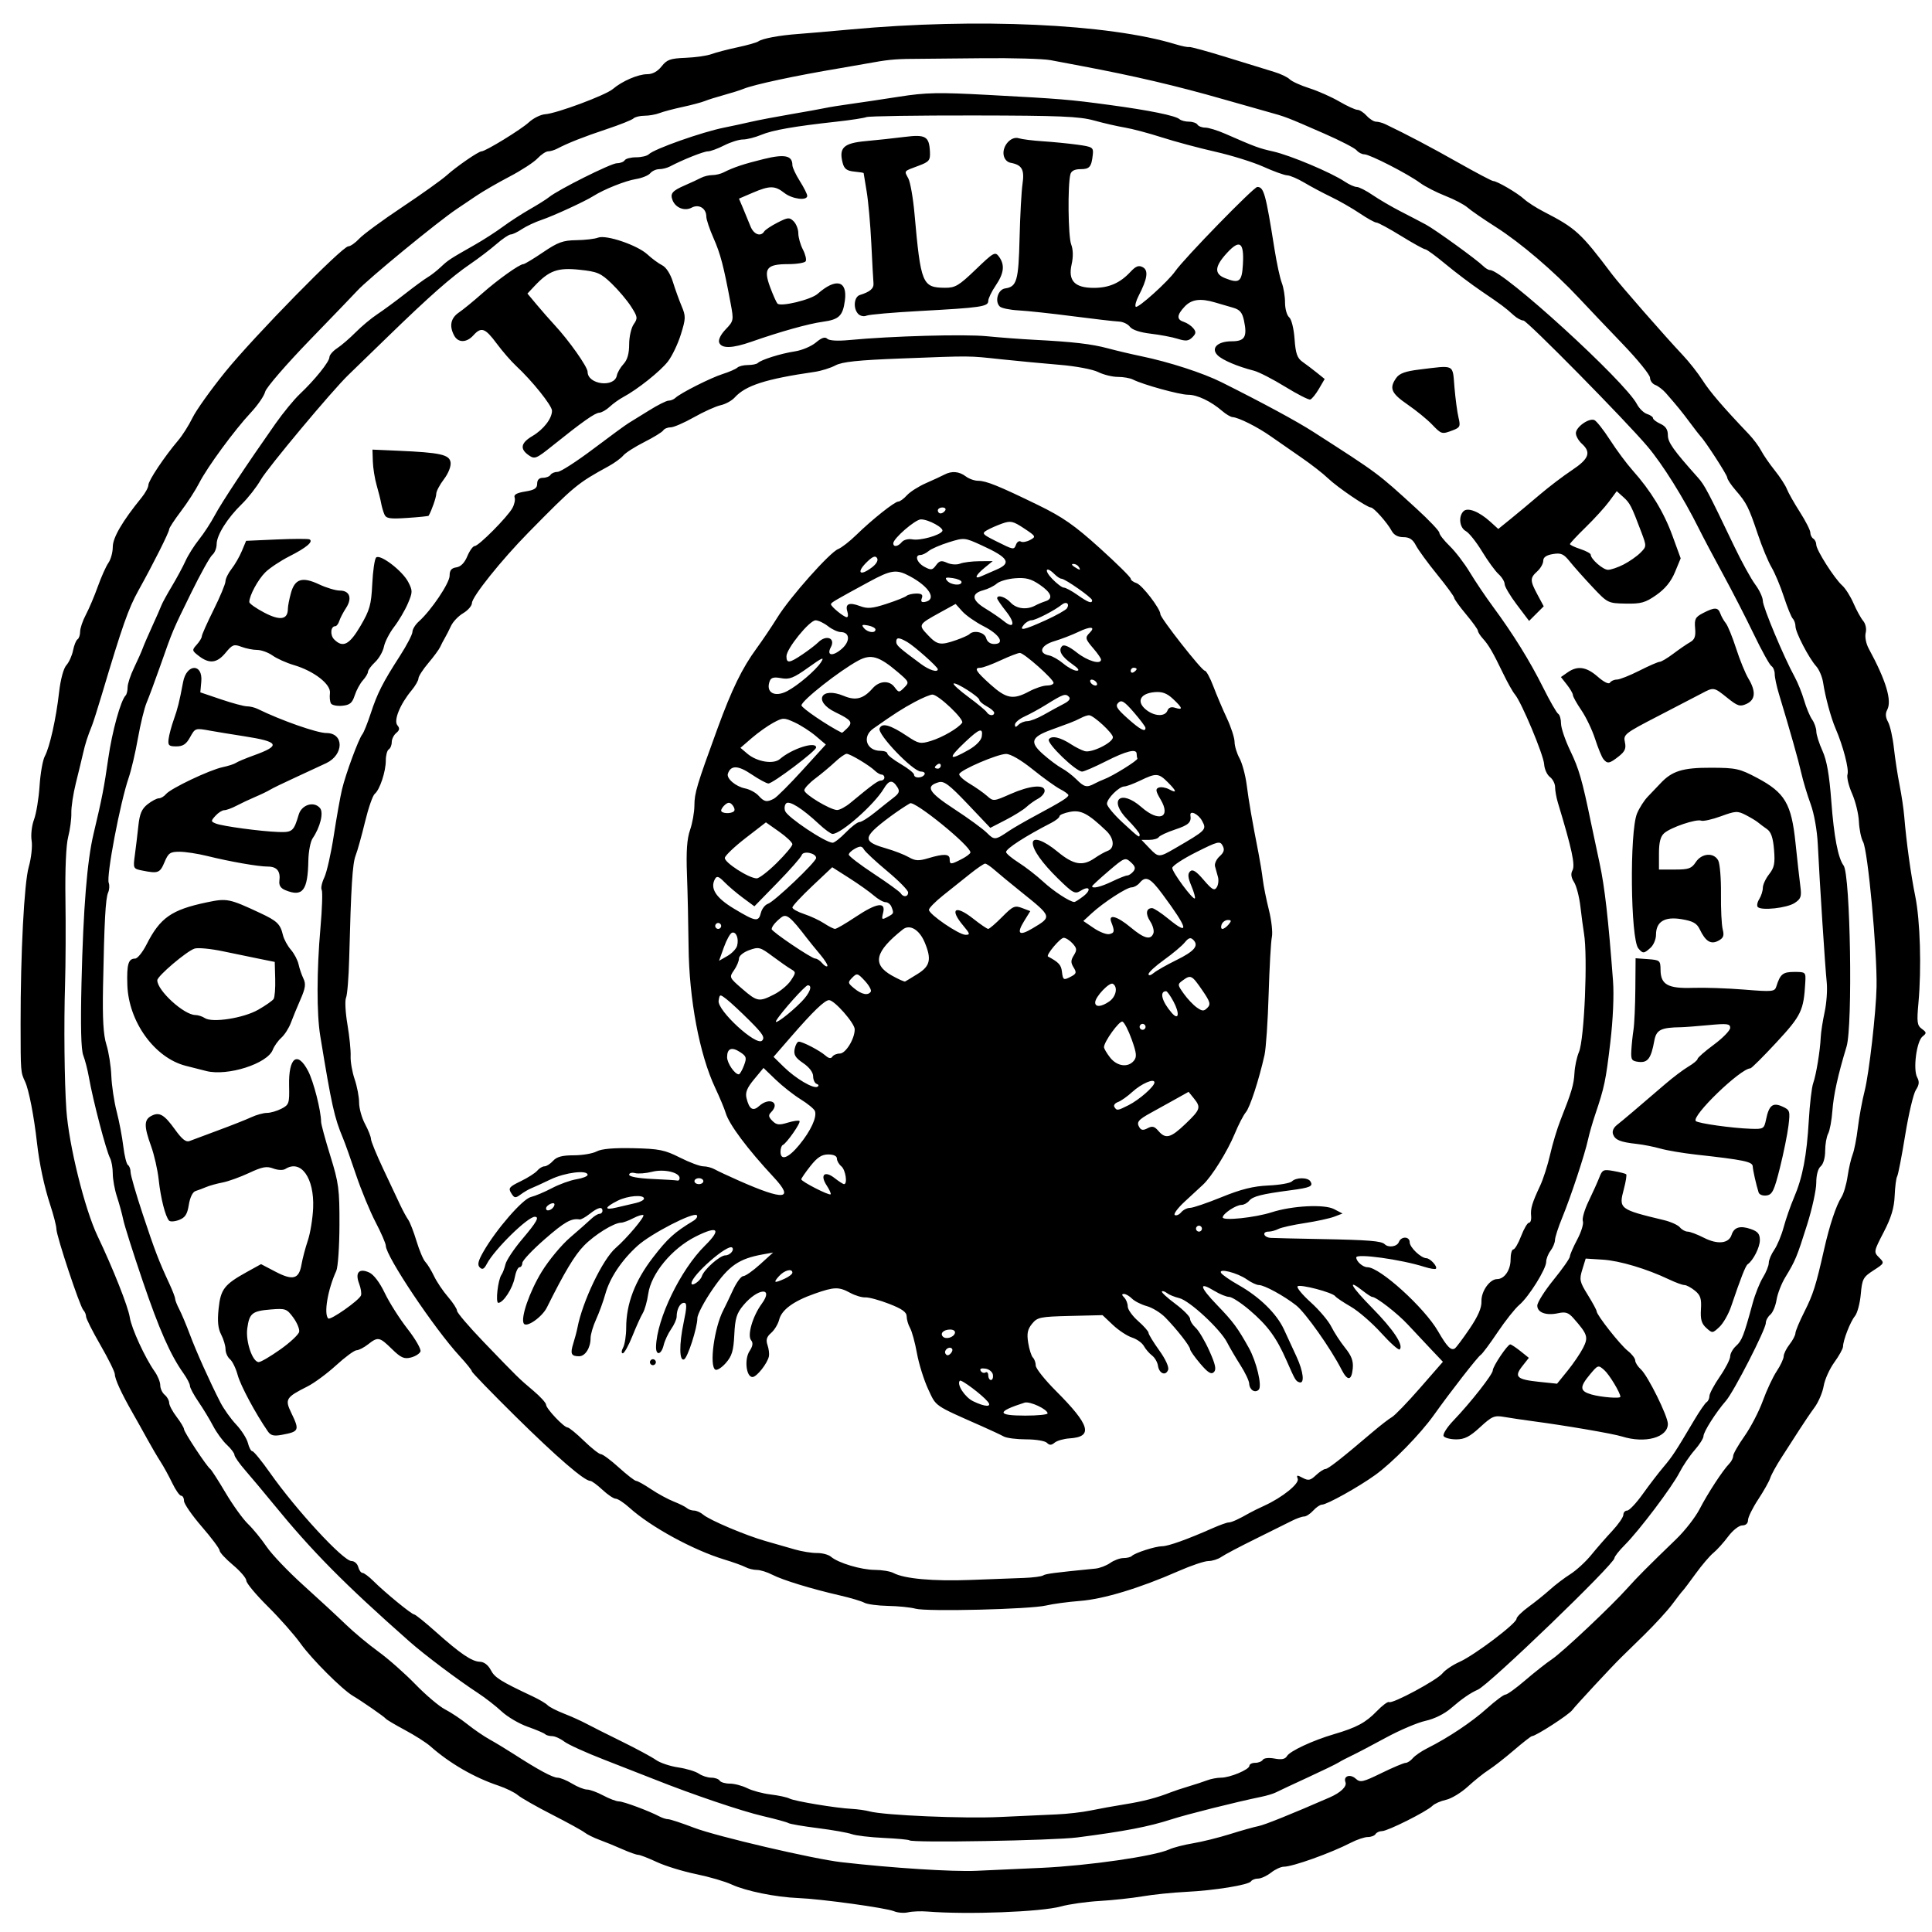<?xml version="1.0" encoding="UTF-8" standalone="no"?>
<!-- Created with Inkscape (http://www.inkscape.org/) -->

<svg
   xmlns:dc="http://purl.org/dc/elements/1.1/"
   xmlns:cc="http://creativecommons.org/ns#"
   xmlns:rdf="http://www.w3.org/1999/02/22-rdf-syntax-ns#"
   xmlns:svg="http://www.w3.org/2000/svg"
   xmlns="http://www.w3.org/2000/svg"
   xmlns:sodipodi="http://sodipodi.sourceforge.net/DTD/sodipodi-0.dtd"
   xmlns:inkscape="http://www.inkscape.org/namespaces/inkscape"
   id="svg2"
   version="1.1"
   inkscape:version="0.48.4 r9939"
   width="651"
   height="651"
   sodipodi:docname="Rome_rione_IX_pigna_logo.png">
  <defs
     id="defs6" />
  <sodipodi:namedview
     pagecolor="#ffffff"
     bordercolor="#666666"
     borderopacity="1"
     objecttolerance="10"
     gridtolerance="10"
     guidetolerance="10"
     inkscape:pageopacity="0"
     inkscape:pageshadow="2"
     inkscape:window-width="1366"
     inkscape:window-height="705"
     id="namedview4"
     showgrid="false"
     inkscape:zoom="1"
     inkscape:cx="325.5"
     inkscape:cy="245.5"
     inkscape:window-x="-8"
     inkscape:window-y="-8"
     inkscape:window-maximized="1"
     inkscape:current-layer="svg2" />
  <path
     style="fill:#000000"
     d="m 301.253,644.005 c -2.708,-1.13 -24.563,-4.142 -32.253,-4.445 -7.594,-0.299 -17.719,-2.359 -22.5,-4.579 -2.2,-1.021 -7.6,-2.595 -12,-3.496 -4.4,-0.901 -10.334,-2.729 -13.187,-4.062 C 218.46,626.091 215.643,625 215.052,625 c -0.591,0 -2.981,-0.847 -5.313,-1.882 -2.332,-1.035 -5.814,-2.459 -7.739,-3.165 -1.925,-0.706 -4.175,-1.818 -5,-2.472 -0.825,-0.654 -5.775,-3.373 -11,-6.044 -5.225,-2.67 -10.4,-5.616 -11.5,-6.546 -1.1,-0.93 -4.068,-2.382 -6.596,-3.227 -8.125,-2.717 -16.399,-7.508 -22.904,-13.263 -1.375,-1.217 -5.2,-3.657 -8.5,-5.423 -3.3,-1.766 -6.225,-3.5 -6.5,-3.854 -0.528,-0.68 -8.036,-5.89 -11.07,-7.682 C 115.292,569.294 105.019,559.031 101.318,553.847 99.218,550.906 94.237,545.266 90.25,541.314 86.263,537.362 83,533.447 83,532.614 c 0,-0.833 -2.025,-3.207 -4.5,-5.276 -2.475,-2.069 -4.5,-4.261 -4.5,-4.872 0,-0.611 -2.698,-4.228 -5.997,-8.038 -3.298,-3.81 -5.998,-7.716 -6,-8.678 -0.002,-0.963 -0.432,-1.75 -0.957,-1.75 -0.524,0 -1.871,-1.913 -2.993,-4.25 -1.122,-2.337 -2.912,-5.6 -3.977,-7.25 -1.065,-1.65 -3.045,-5.025 -4.4,-7.5 -1.355,-2.475 -3.622,-6.525 -5.038,-9 -3.741,-6.539 -5.923,-11.293 -5.949,-12.96 -0.012,-0.803 -2.197,-5.226 -4.856,-9.829 C 31.175,448.608 29,444.293 29,443.621 29,442.95 28.588,441.973 28.084,441.45 26.903,440.226 19,416.432 19,414.1 c 0,-0.974 -0.936,-4.622 -2.08,-8.108 C 14.892,399.818 13.247,392.086 12.453,385 11.456,376.111 9.73,367.236 8.467,364.5 6.942,361.199 6.957,361.39 6.941,345 c -0.024,-23.83 1.203,-47.474 2.744,-52.882 0.844,-2.96 1.281,-6.942 0.971,-8.847 -0.313,-1.928 0.045,-5.086 0.807,-7.118 0.753,-2.009 1.594,-7.099 1.869,-11.311 0.275,-4.212 1.065,-8.712 1.756,-10 1.68,-3.129 3.812,-12.683 4.826,-21.619 0.486,-4.283 1.491,-8.013 2.443,-9.066 0.89,-0.983 1.907,-3.231 2.259,-4.993 0.353,-1.763 1.033,-3.447 1.512,-3.743 C 26.608,215.124 27,213.957 27,212.827 c 0,-1.13 0.869,-3.691 1.932,-5.691 1.062,-2 2.878,-6.282 4.035,-9.517 1.157,-3.234 2.763,-6.822 3.568,-7.973 C 37.341,188.496 38,186.081 38,184.28 c 0,-3.112 3.24,-8.659 9.702,-16.607 C 48.966,166.119 50,164.207 50,163.426 c 0,-1.475 5.449,-9.63 10.039,-15.027 1.451,-1.706 3.624,-5.139 4.83,-7.629 1.206,-2.49 6.148,-9.42 10.983,-15.399 C 85.491,113.452 115.332,83 117.373,83 c 0.703,0 2.369,-1.171 3.702,-2.602 C 122.409,78.968 128.9,74.198 135.5,69.8 c 6.6,-4.398 13.35,-9.215 15,-10.703 C 153.793,56.126 161.232,51 162.25,51 c 1.335,0 13.364,-7.378 15.972,-9.796 1.497,-1.388 3.972,-2.61 5.5,-2.715 C 187.585,38.224 204.071,32.079 206.5,29.999 209.606,27.339 215.025,25 218.081,25 c 1.808,0 3.498,-0.921 4.853,-2.643 1.783,-2.267 2.931,-2.676 8.068,-2.877 3.294,-0.129 7.229,-0.691 8.744,-1.25 1.515,-0.559 5.455,-1.59 8.755,-2.291 3.3,-0.701 6.45,-1.593 7,-1.981 1.406,-0.994 7.04,-2.043 13.5,-2.515 3.025,-0.221 10.9,-0.901 17.5,-1.511 42.633,-3.94 87.007,-1.918 109.673,4.999 2.02,0.616 4.045,1.024 4.5,0.906 0.455,-0.118 6.227,1.462 12.827,3.511 6.6,2.049 13.747,4.251 15.882,4.893 2.135,0.642 4.475,1.76 5.199,2.484 0.724,0.724 3.702,2.075 6.618,3.002 2.915,0.927 7.458,2.943 10.095,4.479 2.637,1.537 5.379,2.794 6.095,2.794 0.716,0 2.115,0.9 3.111,2 0.995,1.1 2.421,2 3.169,2 0.747,0 2.14,0.373 3.095,0.829 7.2,3.438 15.315,7.715 24.661,12.997 C 497.434,58.222 502.708,61 503.145,61 c 1.281,0 8.177,4.031 10.401,6.08 1.125,1.037 4.05,2.919 6.5,4.184 10.99,5.672 12.554,7.103 23.198,21.231 2.624,3.483 18.055,21.115 23.738,27.123 2.142,2.265 5.16,6.098 6.706,8.518 2.507,3.923 6.923,9.067 15.591,18.161 1.529,1.604 3.397,4.105 4.153,5.559 0.755,1.454 2.816,4.444 4.578,6.644 1.763,2.2 3.599,5.023 4.081,6.273 0.482,1.25 2.459,4.746 4.393,7.769 1.934,3.023 3.516,6.136 3.516,6.918 0,0.782 0.45,1.7 1,2.04 0.55,0.34 1,1.258 1,2.04 0,1.784 6.092,11.36 8.742,13.74 1.09,0.979 2.803,3.679 3.807,6 1.004,2.321 2.47,4.99 3.257,5.93 0.832,0.994 1.186,2.684 0.846,4.039 -0.33,1.315 0.116,3.618 1.023,5.29 5.836,10.749 7.885,17.545 6.224,20.648 -0.663,1.24 -0.574,2.526 0.284,4.064 0.69,1.238 1.577,5.175 1.971,8.75 0.394,3.575 1.254,9.2 1.911,12.5 0.657,3.3 1.363,8.025 1.569,10.5 0.735,8.831 2.223,19.616 3.725,27 1.661,8.166 2.139,24.19 1.071,35.924 -0.591,6.491 -0.448,7.59 1.138,8.75 1.638,1.197 1.661,1.448 0.237,2.576 -2.001,1.587 -3.249,11.054 -1.811,13.741 0.802,1.498 0.695,2.552 -0.432,4.273 -0.823,1.256 -2.442,8.104 -3.599,15.217 -1.156,7.113 -2.375,13.375 -2.708,13.914 -0.333,0.539 -0.711,3.484 -0.84,6.543 -0.171,4.072 -1.159,7.348 -3.686,12.229 -3.388,6.543 -3.417,6.702 -1.558,8.561 1.859,1.859 1.824,1.94 -1.889,4.337 -3.486,2.251 -3.823,2.883 -4.283,8.035 -0.275,3.076 -1.161,6.389 -1.969,7.362 -1.539,1.854 -3.99,8.139 -4.016,10.296 -0.008,0.692 -1.328,3.072 -2.933,5.287 -1.605,2.216 -3.218,5.801 -3.584,7.968 -0.366,2.167 -1.748,5.412 -3.07,7.213 -1.323,1.8 -3.647,5.225 -5.166,7.61 -1.519,2.385 -4.189,6.535 -5.935,9.221 -1.745,2.686 -3.467,5.811 -3.827,6.942 -0.359,1.132 -2.194,4.397 -4.077,7.256 -1.883,2.859 -3.423,5.996 -3.423,6.971 0,1.091 -0.75,1.773 -1.949,1.773 -1.088,0 -3.187,1.657 -4.75,3.75 -1.54,2.062 -3.779,4.543 -4.975,5.513 -1.196,0.97 -3.881,4.12 -5.967,7 -2.086,2.88 -4.035,5.462 -4.331,5.737 -0.296,0.275 -1.874,2.3 -3.505,4.5 -1.632,2.2 -5.959,6.925 -9.615,10.5 -3.657,3.575 -7.109,6.95 -7.671,7.5 -3.08,3.012 -15.374,16.254 -16.461,17.732 -1.166,1.584 -12.282,8.768 -13.568,8.768 -0.303,0 -3.061,2.151 -6.129,4.78 -3.068,2.629 -6.889,5.612 -8.491,6.63 -1.603,1.018 -4.753,3.537 -7,5.597 -2.247,2.061 -5.553,4.064 -7.347,4.451 -1.793,0.388 -3.866,1.31 -4.606,2.05 C 480.733,610.41 467.585,617 465.692,617 c -0.866,0 -1.853,0.45 -2.192,1 -0.34,0.55 -1.515,1 -2.611,1 -1.096,0 -3.657,0.859 -5.691,1.909 C 448.416,624.41 435.592,629 432.591,629 c -0.977,0 -2.92,0.9 -4.318,2 -1.398,1.1 -3.355,2 -4.349,2 -0.993,0 -2.059,0.41 -2.369,0.91 -0.762,1.232 -12.269,3.099 -22.055,3.577 -4.4,0.215 -10.925,0.887 -14.5,1.494 -3.575,0.607 -10.1,1.31 -14.5,1.564 -4.4,0.254 -10.25,1.083 -13,1.842 -6.714,1.853 -31.521,2.8 -45,1.718 -2.2,-0.177 -5.125,-0.06 -6.5,0.259 -1.375,0.319 -3.511,0.158 -4.747,-0.358 z M 351,629.383 c 15.931,-0.747 38.061,-3.948 43,-6.219 1.375,-0.632 4.975,-1.559 8,-2.059 3.025,-0.5 8.65,-1.896 12.5,-3.103 3.85,-1.207 8.125,-2.409 9.5,-2.671 2.08,-0.397 10.975,-3.976 24,-9.655 3.779,-1.648 5.923,-3.714 5.364,-5.169 -0.789,-2.055 1.585,-2.863 3.451,-1.174 1.529,1.384 2.352,1.205 8.687,-1.887 3.849,-1.879 7.505,-3.423 8.125,-3.431 0.62,-0.008 1.71,-0.717 2.422,-1.574 0.712,-0.858 2.905,-2.366 4.872,-3.352 7.066,-3.54 15.018,-8.849 20.11,-13.427 2.851,-2.563 5.663,-4.661 6.248,-4.661 0.585,0 3.574,-2.159 6.642,-4.799 3.068,-2.639 7.153,-5.861 9.078,-7.159 3.614,-2.437 20.033,-17.914 25.438,-23.979 3.146,-3.53 7.101,-7.504 16.369,-16.444 2.919,-2.816 6.467,-7.369 7.885,-10.119 2.724,-5.283 7.835,-13.105 10.011,-15.321 0.714,-0.727 1.298,-1.891 1.298,-2.587 0,-0.696 1.721,-3.702 3.824,-6.679 2.103,-2.977 4.884,-8.338 6.18,-11.913 1.296,-3.575 3.4,-8.067 4.676,-9.982 1.276,-1.915 2.33,-4.165 2.343,-5 0.012,-0.835 0.902,-2.643 1.978,-4.018 1.076,-1.375 1.966,-3.075 1.978,-3.779 0.012,-0.703 1.363,-3.934 3.002,-7.181 2.978,-5.899 3.906,-8.831 6.659,-21.041 1.825,-8.093 4.072,-14.861 5.838,-17.583 0.743,-1.146 1.676,-4.296 2.074,-7 0.397,-2.704 1.167,-6.042 1.71,-7.417 0.543,-1.375 1.334,-5.425 1.759,-9 0.424,-3.575 1.462,-9.2 2.305,-12.5 1.467,-5.74 3.846,-26.584 3.994,-35 0.214,-12.142 -2.93,-45.934 -4.543,-48.838 -0.661,-1.189 -1.293,-4.262 -1.404,-6.829 -0.112,-2.567 -1.148,-6.803 -2.302,-9.413 -1.155,-2.61 -1.847,-5.54 -1.539,-6.51 0.552,-1.739 -1.486,-9.558 -4.017,-15.41 -1.557,-3.6 -3.48,-10.686 -4.206,-15.5 -0.291,-1.925 -1.339,-4.4 -2.33,-5.5 C 609.507,221.76 605,213.071 605,211.051 c 0,-0.908 -0.411,-2.079 -0.914,-2.601 -0.503,-0.522 -1.853,-3.839 -3.002,-7.37 -1.148,-3.531 -3.014,-7.991 -4.147,-9.91 -1.133,-1.92 -3.204,-6.905 -4.602,-11.08 -3.076,-9.18 -3.82,-10.659 -7.482,-14.874 C 583.284,163.409 582,161.474 582,160.916 582,160.06 574.534,148.522 572.994,147 c -0.278,-0.275 -1.846,-2.3 -3.483,-4.5 -2.868,-3.853 -4.302,-5.614 -8.2,-10.069 -0.996,-1.138 -2.598,-2.362 -3.561,-2.719 -0.963,-0.357 -1.756,-1.451 -1.763,-2.431 -0.007,-0.98 -4.169,-6.108 -9.25,-11.395 C 541.657,110.598 535.025,103.622 532,100.382 523.64,91.429 512.337,81.78 504,76.478 c -4.125,-2.623 -8.4,-5.57 -9.5,-6.549 -1.1,-0.978 -4.475,-2.748 -7.5,-3.933 -3.025,-1.185 -6.85,-3.152 -8.5,-4.371 C 474.388,58.585 461.543,52 459.726,52 c -0.815,0 -1.987,-0.61 -2.606,-1.355 -0.618,-0.745 -5.511,-3.273 -10.872,-5.617 C 433.338,39.384 433.345,39.387 427,37.631 c -3.025,-0.837 -9.55,-2.685 -14.5,-4.107 -15.961,-4.585 -30.339,-7.954 -48.5,-11.364 -3.025,-0.568 -7.525,-1.417 -10,-1.886 -2.475,-0.469 -12.825,-0.766 -23,-0.658 -10.175,0.107 -19.4,0.196 -20.5,0.196 -7.795,0.001 -10.702,0.214 -16,1.172 -3.3,0.597 -8.475,1.499 -11.5,2.005 -14.951,2.502 -28.993,5.508 -32.5,6.957 -1.1,0.455 -4.025,1.379 -6.5,2.054 -2.475,0.675 -5.4,1.595 -6.5,2.044 -1.1,0.449 -4.475,1.348 -7.5,1.999 -3.025,0.65 -6.534,1.582 -7.797,2.07 C 220.94,38.601 218.667,39 217.153,39 c -1.514,0 -3.18,0.411 -3.703,0.912 -0.522,0.502 -4.55,2.11 -8.95,3.574 -7.761,2.582 -13.16,4.711 -16.736,6.597 C 186.809,50.588 185.424,51 184.688,51 c -0.737,0 -2.345,1.071 -3.574,2.379 -1.229,1.308 -5.47,4.068 -9.424,6.132 C 167.735,61.576 162.7,64.489 160.5,65.984 158.3,67.48 155.375,69.449 154,70.361 147.729,74.518 123.748,94.214 120.349,98 c -0.741,0.825 -7.884,8.25 -15.874,16.5 -7.99,8.25 -14.796,16.125 -15.124,17.5 -0.328,1.375 -2.49,4.525 -4.804,7 -5.568,5.955 -14.724,18.436 -17.436,23.77 -1.194,2.349 -3.956,6.624 -6.137,9.5 -2.181,2.876 -3.967,5.606 -3.969,6.065 -0.005,0.994 -5.317,11.572 -10.376,20.665 -3.336,5.995 -5.406,11.883 -12.303,35 -1.395,4.675 -2.898,9.4 -3.34,10.5 -1.544,3.844 -2.241,6.026 -3.034,9.5 -0.439,1.925 -1.521,6.393 -2.405,9.928 -0.883,3.536 -1.562,8.036 -1.508,10 0.054,1.964 -0.426,5.597 -1.066,8.072 -0.714,2.761 -1.07,10.877 -0.921,21 0.134,9.075 0.076,21.9 -0.128,28.5 -0.425,13.73 -0.226,32.986 0.44,42.5 0.827,11.817 6.16,33.377 10.513,42.5 5.214,10.929 10.289,23.733 10.855,27.392 0.579,3.738 5.126,13.629 8.396,18.262 1.03,1.46 1.873,3.542 1.873,4.628 0,1.085 0.675,2.533 1.5,3.218 0.825,0.685 1.5,1.895 1.5,2.689 0,0.794 1.125,2.919 2.5,4.722 1.375,1.803 2.501,3.685 2.502,4.183 0.003,0.961 7.631,12.508 8.844,13.387 0.393,0.285 2.713,3.894 5.155,8.019 2.442,4.125 5.842,8.85 7.556,10.5 1.714,1.65 4.538,5.103 6.276,7.674 1.737,2.571 7.319,8.421 12.404,13 5.085,4.579 11.473,10.485 14.196,13.125 2.723,2.64 7.677,6.773 11.009,9.186 3.332,2.412 8.959,7.376 12.505,11.031 3.546,3.655 8.046,7.464 10,8.465 1.954,1.001 5.353,3.26 7.553,5.019 2.2,1.759 5.575,4.069 7.5,5.133 1.925,1.064 5.525,3.241 8,4.837 8.358,5.391 13.244,8.03 14.876,8.033 0.893,0.002 3.097,0.902 4.898,2 1.801,1.098 4.057,1.996 5.015,1.996 0.957,0 3.42,0.9 5.472,2 2.052,1.1 4.437,2 5.3,2 1.505,0 10.057,3.181 13.675,5.086 0.955,0.503 2.267,0.914 2.915,0.914 0.648,0 4.592,1.302 8.764,2.894 7.599,2.899 40.193,10.514 49.585,11.584 17.406,1.984 37.335,3.255 45.5,2.902 5.225,-0.226 15.125,-0.674 22,-0.997 z m -44.55,-9.267 c -0.238,-0.238 -4.149,-0.605 -8.691,-0.815 -4.542,-0.21 -9.383,-0.787 -10.758,-1.282 -1.375,-0.495 -6.527,-1.405 -11.448,-2.023 -4.922,-0.618 -9.365,-1.381 -9.875,-1.696 -0.509,-0.315 -4.358,-1.37 -8.552,-2.346 -7.279,-1.693 -23.764,-7.272 -36.625,-12.395 -3.3,-1.315 -10.95,-4.307 -17,-6.649 -6.05,-2.342 -12.073,-5.08 -13.385,-6.084 C 188.803,585.822 186.966,585 186.032,585 c -0.934,0 -1.997,-0.299 -2.362,-0.664 -0.365,-0.365 -3.008,-1.489 -5.872,-2.498 -2.865,-1.009 -6.804,-3.323 -8.753,-5.143 -1.949,-1.82 -5.569,-4.633 -8.044,-6.252 -6.787,-4.439 -17.943,-12.829 -23,-17.295 -22.011,-19.441 -32.842,-30.396 -46,-46.525 -3.025,-3.708 -7.188,-8.678 -9.25,-11.045 -2.062,-2.366 -3.75,-4.767 -3.75,-5.335 0,-0.568 -1.146,-2.093 -2.547,-3.388 C 75.053,485.56 72.966,482.7 71.816,480.5 70.667,478.3 68.438,474.619 66.863,472.32 65.288,470.021 64,467.615 64,466.974 c 0,-0.641 -0.971,-2.53 -2.159,-4.197 C 57.417,456.564 53.652,448.036 48.033,431.5 44.855,422.15 41.932,412.925 41.537,411 41.141,409.075 40.184,405.572 39.409,403.215 38.634,400.858 38,397.365 38,395.451 38,393.538 37.587,391.191 37.083,390.236 35.757,387.724 31.308,370.718 29.959,363 c -0.433,-2.475 -1.287,-5.798 -1.899,-7.384 -0.754,-1.955 -0.946,-9.845 -0.596,-24.5 0.601,-25.161 1.88,-40.994 4.05,-50.116 2.879,-12.105 3.537,-15.48 4.976,-25.5 1.307,-9.104 4.179,-19.501 5.847,-21.17 0.365,-0.365 0.662,-1.601 0.661,-2.747 -0.002,-1.146 0.976,-4.108 2.173,-6.583 1.197,-2.475 2.5,-5.4 2.896,-6.5 0.396,-1.1 1.853,-4.475 3.238,-7.5 1.385,-3.025 2.769,-6.175 3.075,-7 0.306,-0.825 1.905,-3.75 3.554,-6.5 1.649,-2.75 3.709,-6.575 4.577,-8.5 0.869,-1.925 2.905,-5.156 4.525,-7.18 1.62,-2.024 4.019,-5.698 5.33,-8.165 2.308,-4.34 10.715,-17.04 20.43,-30.859 2.592,-3.687 6.286,-8.187 8.208,-10 C 106.063,128.027 111,121.885 111,120.362 c 0,-0.724 1.17,-2.082 2.6,-3.019 1.43,-0.937 4.242,-3.359 6.25,-5.382 2.008,-2.023 5.28,-4.754 7.272,-6.069 1.992,-1.315 6.209,-4.416 9.37,-6.891 3.162,-2.475 6.611,-5 7.666,-5.611 1.054,-0.611 3.008,-2.136 4.342,-3.389 2.547,-2.393 3.007,-2.694 11.466,-7.5 2.904,-1.65 7.159,-4.391 9.456,-6.09 2.297,-1.7 6.404,-4.363 9.127,-5.919 C 181.272,68.935 184.175,67.108 185,66.432 188.048,63.933 205.914,55 207.865,55 c 1.11,0 2.295,-0.45 2.635,-1 0.34,-0.55 2.076,-1 3.859,-1 1.783,0 3.703,-0.462 4.267,-1.026 1.779,-1.779 17.927,-7.491 25.374,-8.975 2.475,-0.493 6.525,-1.367 9,-1.94 2.475,-0.574 8.55,-1.733 13.5,-2.576 4.95,-0.843 10.125,-1.777 11.5,-2.076 1.375,-0.299 5.2,-0.914 8.5,-1.367 3.3,-0.453 10.725,-1.563 16.5,-2.465 9.025,-1.411 13.239,-1.493 30,-0.59 24.932,1.344 27.181,1.53 41,3.395 13.319,1.797 22.096,3.587 23.45,4.783 C 397.973,40.622 399.408,41 400.641,41 c 1.233,0 2.519,0.45 2.859,1 0.34,0.55 1.516,1 2.614,1 1.098,0 4.109,0.925 6.691,2.055 10.268,4.493 11.354,4.895 16.195,5.983 5.781,1.299 19.636,7.137 24.154,10.177 1.46,0.982 3.268,1.786 4.018,1.786 0.75,0 3.155,1.226 5.346,2.724 2.19,1.498 6.457,3.99 9.482,5.537 3.025,1.548 6.85,3.545 8.5,4.438 3.225,1.746 17.144,11.822 19.321,13.987 C 500.548,90.409 501.56,91 502.069,91 c 4.403,0 45.482,37.488 49.507,45.179 0.771,1.474 2.307,2.966 3.413,3.317 1.106,0.351 2.011,0.986 2.011,1.41 0,0.425 1.125,1.285 2.5,1.911 1.754,0.799 2.5,1.932 2.5,3.799 0,2.445 1.803,4.99 10.173,14.358 2.194,2.455 3.376,4.698 12.146,23.025 2.5,5.225 5.701,11.05 7.113,12.944 1.412,1.894 2.567,4.382 2.567,5.528 0,2.058 7.107,19.026 10.732,25.624 1.028,1.872 2.46,5.424 3.181,7.894 0.721,2.47 1.936,5.383 2.699,6.473 0.763,1.089 1.397,2.893 1.409,4.008 0.012,1.115 0.944,4.052 2.071,6.527 1.458,3.202 2.318,8.106 2.982,17 0.889,11.918 2.271,19.143 4.142,21.647 2.29,3.065 3.116,54.032 0.989,61.03 -2.899,9.539 -4.382,16.262 -4.77,21.623 -0.231,3.19 -0.874,6.648 -1.428,7.684 C 615.454,383.021 615,385.643 615,387.812 c 0,2.285 -0.631,4.467 -1.5,5.188 -0.911,0.756 -1.5,2.946 -1.5,5.573 0,2.38 -1.391,8.738 -3.092,14.128 -3.428,10.864 -3.939,12.095 -7.334,17.675 -1.297,2.132 -2.628,5.561 -2.957,7.62 -0.329,2.059 -1.278,4.308 -2.108,4.997 C 595.679,443.681 595,444.94 595,445.79 595,447.935 584.238,468.945 581.575,472 578.176,475.898 574,482.47 574,483.922 c 0,0.723 -1.347,2.849 -2.994,4.724 -1.647,1.875 -3.931,5.246 -5.075,7.49 -2.495,4.89 -13.578,19.578 -18.447,24.448 -1.916,1.916 -3.483,3.903 -3.483,4.416 0,1.988 -42.201,42.655 -46,44.328 -2.592,1.141 -5.377,3.067 -9.134,6.315 -2.162,1.869 -5.605,3.569 -8.5,4.196 -2.677,0.58 -8.691,3.133 -13.366,5.675 -4.675,2.542 -9.85,5.257 -11.5,6.034 -1.65,0.777 -3.675,1.84 -4.5,2.363 -0.825,0.523 -5.55,2.814 -10.5,5.09 -4.95,2.277 -9.69,4.501 -10.533,4.942 -0.843,0.441 -3.093,1.123 -5,1.514 -8.462,1.736 -24.965,5.876 -30.287,7.597 -7.64,2.472 -15.675,4.015 -31.68,6.085 -8.142,1.053 -55.654,1.874 -56.55,0.977 z M 356,611.376 c 3.575,-0.149 8.75,-0.742 11.5,-1.318 2.75,-0.576 7.925,-1.513 11.5,-2.081 6.125,-0.974 10.912,-2.224 15.5,-4.049 1.1,-0.437 3.8,-1.333 6,-1.989 2.2,-0.657 5.034,-1.586 6.297,-2.066 C 408.06,599.392 410.143,599 411.425,599 414.456,599 421,596.257 421,594.987 421,594.444 421.873,594 422.941,594 c 1.068,0 2.228,-0.464 2.578,-1.031 0.364,-0.589 2.06,-0.764 3.958,-0.408 2.361,0.443 3.567,0.203 4.172,-0.831 0.992,-1.695 8.691,-5.282 15.851,-7.386 7.615,-2.237 10.683,-3.885 14.408,-7.74 1.875,-1.94 3.737,-3.324 4.139,-3.076 1.122,0.694 16.249,-7.446 18.015,-9.693 0.859,-1.093 3.454,-2.835 5.768,-3.871 C 496.852,557.716 511,547.021 511,545.473 c 0,-0.599 1.824,-2.413 4.052,-4.031 2.229,-1.618 5.491,-4.243 7.25,-5.833 1.759,-1.59 4.841,-3.93 6.85,-5.201 2.009,-1.271 5.159,-4.163 7,-6.427 1.841,-2.264 5.035,-5.923 7.098,-8.131 2.062,-2.208 3.75,-4.652 3.75,-5.433 0,-0.78 0.576,-1.418 1.28,-1.418 0.704,0 3.067,-2.503 5.25,-5.563 2.183,-3.06 5.32,-7.154 6.97,-9.098 2.995,-3.529 4.073,-5.171 10.311,-15.705 1.821,-3.075 3.734,-5.853 4.25,-6.172 0.516,-0.319 0.939,-1.239 0.939,-2.045 0,-0.806 1.575,-3.755 3.5,-6.553 1.925,-2.798 3.5,-5.868 3.5,-6.821 0,-0.953 0.897,-2.545 1.994,-3.538 1.953,-1.768 2.591,-3.413 5.597,-14.448 0.816,-2.993 2.366,-6.872 3.446,-8.618 1.079,-1.747 1.963,-3.953 1.963,-4.903 0,-0.95 0.827,-2.922 1.838,-4.382 1.011,-1.46 2.443,-4.904 3.184,-7.654 0.74,-2.75 2.311,-7.25 3.49,-10 2.886,-6.73 4.283,-14.028 4.977,-26 0.319,-5.5 0.982,-11.125 1.473,-12.5 1.008,-2.821 2.349,-10.984 2.546,-15.5 0.072,-1.65 0.665,-5.475 1.317,-8.5 0.653,-3.025 0.97,-7.525 0.704,-10 -0.525,-4.889 -2.383,-33.6 -3.013,-46.547 -0.227,-4.658 -1.239,-10.343 -2.403,-13.5 C 609.006,267.954 607.589,263.25 606.963,260.5 605.931,255.969 603.242,246.456 599.418,233.812 598.638,231.234 598,228.223 598,227.121 c 0,-1.102 -0.498,-2.311 -1.107,-2.687 -0.609,-0.376 -3.299,-5.24 -5.978,-10.809 C 588.236,208.056 583.586,199 580.581,193.5 c -3.005,-5.5 -6.694,-12.475 -8.198,-15.5 -5.09,-10.237 -12.119,-21.48 -17.193,-27.5 -7.345,-8.715 -40.628,-42.5 -41.869,-42.5 -0.726,0 -2.189,-0.787 -3.249,-1.75 -2.916,-2.646 -4.044,-3.489 -10.783,-8.06 C 495.873,95.874 490.38,91.733 487.083,88.989 483.785,86.245 480.71,84 480.248,84 c -0.462,0 -4.124,-2.025 -8.139,-4.5 -4.014,-2.475 -7.753,-4.5 -8.309,-4.5 -0.556,0 -3.078,-1.395 -5.605,-3.101 -2.527,-1.705 -6.867,-4.195 -9.645,-5.532 -2.778,-1.337 -6.85,-3.505 -9.05,-4.818 -2.2,-1.313 -4.797,-2.424 -5.772,-2.468 -0.975,-0.044 -4.575,-1.345 -8,-2.889 C 422.303,54.646 415,52.366 409.5,51.124 404,49.882 395.9,47.708 391.5,46.294 387.1,44.88 381.475,43.386 379,42.975 c -2.475,-0.411 -7.148,-1.484 -10.384,-2.383 -4.907,-1.364 -11.633,-1.644 -40.5,-1.686 -19.039,-0.028 -35.311,0.219 -36.159,0.55 -0.849,0.33 -5.349,1.019 -10,1.531 -14.378,1.582 -21.637,2.853 -25.494,4.465 C 254.424,46.303 251.668,47 250.338,47 249.008,47 246.156,47.9 244,49 c -2.156,1.1 -4.618,2 -5.471,2 -1.412,0 -8.467,2.809 -12.765,5.082 C 224.809,56.587 223.176,57 222.136,57 c -1.04,0 -2.405,0.619 -3.032,1.375 -0.628,0.756 -2.823,1.644 -4.878,1.973 -3.462,0.554 -10.704,3.442 -14.225,5.674 -2.881,1.826 -13.532,6.734 -17.5,8.064 -2.2,0.737 -5.194,2.145 -6.654,3.127 C 174.386,78.196 172.7,79 172.099,79 c -0.601,0 -2.782,1.467 -4.846,3.26 -2.064,1.793 -6.003,4.795 -8.753,6.671 -6.383,4.354 -13.727,10.823 -27.778,24.468 -6.172,5.994 -12.201,11.844 -13.397,13 -5.456,5.274 -27.093,31.177 -29.423,35.223 -1.428,2.481 -4.305,6.169 -6.393,8.195 C 76.616,174.565 73,180.32 73,183.358 c 0,1.319 -0.653,2.939 -1.451,3.602 -0.798,0.662 -4.024,6.455 -7.169,12.872 -6.362,12.984 -6.031,12.198 -10.423,24.668 -1.744,4.95 -3.792,10.466 -4.552,12.258 -0.76,1.792 -2.077,7.192 -2.928,12 -0.85,4.808 -2.244,10.767 -3.097,13.242 -2.895,8.401 -7.612,33.233 -6.743,35.498 0.317,0.826 0.225,2.289 -0.204,3.252 -0.876,1.963 -1.298,9.776 -1.715,31.75 -0.206,10.867 0.106,16.24 1.136,19.5 0.782,2.475 1.527,7.2 1.657,10.5 0.13,3.3 0.936,8.7 1.792,12 0.855,3.3 1.865,8.593 2.243,11.763 0.378,3.17 1.085,6.009 1.571,6.309 0.486,0.3 0.883,1.373 0.883,2.384 0,1.011 1.846,7.397 4.102,14.191 4.096,12.334 5.393,15.718 8.989,23.462 1.05,2.26 1.911,4.51 1.915,5 0.003,0.49 0.631,2.089 1.396,3.554 0.764,1.465 2.356,5.245 3.536,8.401 2.202,5.886 6.671,15.841 10.296,22.936 1.124,2.2 3.526,5.575 5.337,7.5 1.812,1.925 3.598,4.737 3.97,6.25 0.372,1.512 1.046,2.75 1.499,2.75 0.453,0 3.118,3.263 5.923,7.25 8.844,12.573 24.709,29.75 27.477,29.75 0.96,0 1.982,0.9 2.269,2 0.288,1.1 0.936,2 1.44,2 0.504,0 2.161,1.238 3.68,2.75 3.919,3.901 12.894,11.25 13.738,11.25 0.39,0 3.61,2.587 7.154,5.75 8.391,7.486 12.27,10.122 15.001,10.192 1.376,0.036 2.772,1.106 3.661,2.808 1.33,2.546 3.219,3.732 14.115,8.863 2.2,1.036 4.45,2.366 5,2.954 0.55,0.589 3.025,1.863 5.5,2.831 2.475,0.968 5.85,2.487 7.5,3.374 1.65,0.888 7.05,3.603 12,6.034 4.95,2.431 10.134,5.226 11.52,6.211 1.386,0.985 4.761,2.12 7.5,2.524 2.739,0.403 5.868,1.347 6.953,2.096 1.085,0.749 2.971,1.362 4.191,1.362 1.22,0 2.497,0.45 2.837,1 0.34,0.55 1.872,1 3.405,1 1.533,0 4.183,0.696 5.888,1.547 1.705,0.851 5.262,1.804 7.904,2.119 2.642,0.315 5.49,0.931 6.33,1.369 1.723,0.899 15.642,3.208 20.973,3.479 1.925,0.098 4.625,0.479 6,0.848 4.944,1.325 31.752,2.474 44,1.885 6.875,-0.33 15.425,-0.722 19,-0.871 z m -47.5,-69.316 c -1.65,-0.453 -5.819,-0.876 -9.264,-0.941 -3.445,-0.065 -7.045,-0.549 -8,-1.076 -0.955,-0.527 -4.661,-1.631 -8.236,-2.453 -9.687,-2.229 -19.29,-5.171 -22.793,-6.983 C 258.498,529.723 256.171,529 255.036,529 c -1.135,0 -2.845,-0.418 -3.8,-0.928 -0.955,-0.51 -4.185,-1.672 -7.177,-2.583 -10.529,-3.202 -24.791,-10.987 -31.945,-17.437 C 210.252,506.373 208.163,505 207.47,505 c -0.692,0 -2.704,-1.35 -4.47,-3 -1.766,-1.65 -3.61,-3 -4.097,-3 -2.004,0 -11.248,-7.973 -25.153,-21.694 C 165.637,469.301 159,462.451 159,462.085 c 0,-0.366 -1.851,-2.672 -4.113,-5.125 C 146.326,447.676 130,423.272 130,419.759 c 0,-0.736 -1.55,-4.312 -3.446,-7.946 -1.895,-3.635 -4.86,-10.817 -6.589,-15.961 -1.729,-5.144 -3.709,-10.702 -4.401,-12.352 -2.907,-6.936 -3.801,-10.959 -7.661,-34.5 -1.218,-7.429 -1.188,-22.003 0.075,-36.328 0.574,-6.505 0.763,-12.281 0.42,-12.835 -0.342,-0.554 0.056,-2.431 0.884,-4.172 0.829,-1.741 2.267,-8.115 3.197,-14.165 0.929,-6.05 2.173,-13.025 2.762,-15.5 1.254,-5.262 5.591,-17.013 6.861,-18.592 0.483,-0.6 1.749,-3.75 2.813,-7 2.239,-6.837 4.058,-10.42 9.851,-19.408 2.304,-3.575 4.199,-7.218 4.211,-8.095 0.011,-0.877 0.981,-2.452 2.154,-3.5 C 145.29,205.694 151.5,196.465 151.5,194 c 0,-1.837 0.601,-2.585 2.267,-2.822 1.482,-0.21 2.762,-1.508 3.699,-3.75 0.788,-1.886 1.904,-3.428 2.48,-3.428 1.327,0 11.009,-9.745 12.699,-12.781 0.698,-1.255 1.039,-2.881 0.758,-3.613 -0.353,-0.921 0.741,-1.533 3.543,-1.981 C 180.108,165.119 181,164.539 181,162.988 181,161.687 181.671,161 182.941,161 c 1.068,0 2.219,-0.45 2.559,-1 0.34,-0.55 1.414,-1 2.387,-1 0.973,0 6.393,-3.487 12.044,-7.75 5.651,-4.263 11.016,-8.185 11.922,-8.716 0.906,-0.531 4.002,-2.444 6.881,-4.25 2.879,-1.806 5.827,-3.284 6.55,-3.284 0.723,0 1.743,-0.408 2.265,-0.906 1.706,-1.626 11.856,-6.756 15.95,-8.061 2.2,-0.701 4.428,-1.671 4.95,-2.154 0.522,-0.484 2.135,-0.879 3.583,-0.879 1.448,0 2.942,-0.308 3.319,-0.685 1.107,-1.107 7.802,-3.207 12.469,-3.911 2.376,-0.358 5.568,-1.702 7.093,-2.985 1.938,-1.631 3.089,-2.016 3.823,-1.282 0.649,0.649 3.481,0.82 7.407,0.447 14.194,-1.35 38.841,-2.036 46.356,-1.29 4.4,0.436 11.6,0.978 16,1.204 12.996,0.667 19.32,1.401 24.818,2.882 2.85,0.768 7.882,1.955 11.182,2.638 9.478,1.961 20.871,5.657 27.189,8.821 13.988,7.004 25.292,13.119 30.836,16.682 22.091,14.194 21.525,13.773 34.724,25.828 4.263,3.893 7.75,7.569 7.75,8.169 0,0.6 1.569,2.611 3.487,4.47 1.918,1.859 4.955,5.822 6.75,8.807 1.795,2.985 5.299,8.19 7.788,11.567 6.902,9.364 12.439,18.294 16.965,27.359 2.257,4.521 4.533,8.485 5.057,8.809 0.524,0.324 0.953,1.8 0.954,3.28 4.3e-4,1.48 1.407,5.616 3.126,9.191 2.911,6.053 4.004,9.843 6.925,24 0.624,3.025 1.962,9.325 2.973,14 1.689,7.81 2.918,18.613 4.493,39.5 0.365,4.842 0.002,13.061 -0.918,20.82 -1.532,12.905 -1.977,15.03 -5.067,24.18 -0.929,2.75 -2.026,6.575 -2.439,8.5 -1.043,4.869 -5.829,19.344 -8.7,26.316 -1.317,3.199 -2.409,6.574 -2.427,7.5 -0.018,0.926 -0.693,2.558 -1.5,3.625 -0.808,1.068 -1.468,2.748 -1.468,3.735 0,2.43 -5.853,11.806 -9.064,14.521 -1.429,1.208 -4.718,5.356 -7.308,9.216 -2.59,3.861 -5.145,7.288 -5.676,7.617 -1.019,0.63 -10.142,12.343 -15.787,20.268 -4.598,6.456 -13.937,16.004 -19.76,20.202 -5.641,4.066 -16.293,10 -17.953,10 -0.628,0 -1.956,0.9 -2.951,2 -0.995,1.1 -2.379,2 -3.074,2 -0.695,0 -2.538,0.648 -4.095,1.44 -1.557,0.792 -7.106,3.547 -12.331,6.123 -5.225,2.576 -10.388,5.303 -11.473,6.06 -1.085,0.757 -3.037,1.377 -4.338,1.377 -1.301,0 -5.815,1.517 -10.031,3.37 -13.078,5.75 -25.26,9.447 -33.159,10.063 -4.125,0.322 -9.3,1.019 -11.5,1.549 -5.291,1.274 -40.169,2.128 -44,1.077 z M 345,531.698 c 3.025,-0.109 5.95,-0.49 6.5,-0.847 0.868,-0.563 3.689,-0.931 17.622,-2.302 1.442,-0.142 3.68,-0.999 4.973,-1.904 1.293,-0.905 3.3,-1.646 4.461,-1.646 1.161,0 2.419,-0.308 2.796,-0.685 1.081,-1.081 7.931,-3.283 10.265,-3.3 2.058,-0.015 8.492,-2.322 17.122,-6.14 2.332,-1.031 4.7,-1.875 5.264,-1.875 0.956,0 3.459,-1.136 6.997,-3.176 0.825,-0.476 3.075,-1.584 5,-2.462 6.113,-2.79 11.9,-7.459 11.273,-9.094 -0.486,-1.266 -0.224,-1.313 1.67,-0.299 1.905,1.02 2.583,0.886 4.466,-0.884 1.221,-1.147 2.649,-2.086 3.174,-2.086 0.917,0 5.383,-3.495 15.788,-12.353 2.679,-2.281 5.671,-4.597 6.65,-5.147 0.979,-0.55 5.243,-4.968 9.475,-9.818 l 7.695,-8.818 -3.968,-4.182 c -2.182,-2.3 -5.713,-6.064 -7.846,-8.364 C 470.867,442.532 463.734,437 462.363,437 c -0.301,0 -1.692,-0.9 -3.09,-2 -5.615,-4.417 -4.079,-1.568 3.074,5.702 7.186,7.303 10.694,12.591 9.286,13.999 -0.35,0.35 -3.154,-2.146 -6.232,-5.547 -3.078,-3.401 -7.689,-7.393 -10.248,-8.87 -2.559,-1.478 -4.911,-3.057 -5.227,-3.51 -0.888,-1.273 -11.876,-4.157 -12.697,-3.333 -0.401,0.402 1.599,2.83 4.445,5.395 2.845,2.565 5.952,6.239 6.904,8.164 0.952,1.925 3.044,5.134 4.649,7.132 2.193,2.73 2.838,4.468 2.596,7 -0.399,4.169 -1.769,4.302 -3.776,0.368 C 448.42,454.393 439.865,442.291 436.736,439.843 432.553,436.57 425.997,433 424.169,433 c -0.748,0 -2.555,-0.844 -4.015,-1.876 -3.217,-2.273 -9.767,-3.925 -8.697,-2.193 0.389,0.63 3.033,2.459 5.875,4.065 7.111,4.018 12.863,9.651 15.324,15.004 1.138,2.475 3.03,6.574 4.206,9.11 2.349,5.064 2.816,9.283 0.959,8.664 -1.226,-0.409 -1.4,-0.703 -4.285,-7.274 -3.441,-7.837 -6.357,-11.818 -12.489,-17.052 -2.866,-2.446 -5.962,-4.45 -6.879,-4.452 -0.918,-0.002 -3.182,-0.926 -5.031,-2.054 -5.362,-3.269 -4.966,-1.35 0.996,4.834 5.385,5.585 6.885,7.609 10.677,14.41 2.587,4.638 4.533,12.87 3.328,14.075 -1.264,1.264 -3.118,0.071 -3.217,-2.07 -0.043,-0.93 -1.371,-3.716 -2.95,-6.191 -1.579,-2.475 -3.603,-5.927 -4.498,-7.67 -2.302,-4.488 -12.671,-14.096 -16.096,-14.916 -1.583,-0.379 -3.451,-1.141 -4.152,-1.694 -0.701,-0.553 -1.476,-0.803 -1.723,-0.556 -0.247,0.247 1.789,2.12 4.524,4.162 2.735,2.042 4.973,4.309 4.973,5.038 0,0.729 0.849,2.094 1.887,3.033 1.038,0.939 3.108,4.429 4.601,7.754 2.077,4.627 2.437,6.317 1.535,7.197 -0.895,0.874 -1.999,0.188 -4.586,-2.849 -1.874,-2.2 -3.414,-4.388 -3.422,-4.863 -0.018,-1.032 -4.409,-6.657 -8.344,-10.689 -1.556,-1.594 -4.363,-3.322 -6.237,-3.839 -1.875,-0.518 -4.121,-1.654 -4.993,-2.525 C 380.57,436.713 379.349,436 378.729,436 c -0.798,0 -0.778,0.351 0.071,1.2 0.66,0.66 1.2,2.024 1.2,3.031 0,1.007 1.575,3.213 3.5,4.904 1.925,1.69 3.5,3.475 3.5,3.967 0,0.492 1.621,3.151 3.602,5.908 2.152,2.996 3.36,5.647 2.999,6.585 -0.824,2.148 -3.03,1.236 -3.42,-1.415 -0.175,-1.19 -1.075,-2.736 -2,-3.437 -0.925,-0.701 -2.164,-2.14 -2.753,-3.199 -0.589,-1.059 -2.389,-2.344 -4,-2.856 -1.611,-0.512 -4.504,-2.418 -6.429,-4.236 l -3.5,-3.305 -10.91,0.265 c -10.131,0.246 -11.048,0.435 -12.842,2.651 -1.511,1.866 -1.792,3.263 -1.289,6.412 0.354,2.214 1.07,4.453 1.592,4.976 0.522,0.522 0.949,1.732 0.949,2.688 0,0.956 3.063,4.803 6.808,8.55 11.524,11.531 12.653,15.465 4.586,15.981 -1.961,0.125 -4.221,0.772 -5.022,1.437 -1.103,0.916 -1.737,0.928 -2.614,0.051 C 352.121,485.521 348.984,485 345.786,485 c -3.197,0 -6.595,-0.432 -7.55,-0.961 -0.955,-0.529 -4.211,-2.056 -7.236,-3.395 -16.532,-7.315 -15.463,-6.58 -18.249,-12.557 -1.432,-3.073 -3.131,-8.512 -3.777,-12.087 -0.645,-3.575 -1.687,-7.4 -2.314,-8.5 -0.628,-1.1 -1.146,-2.871 -1.151,-3.935 -0.007,-1.432 -1.542,-2.53 -5.912,-4.226 -3.246,-1.26 -6.846,-2.239 -8,-2.174 -1.154,0.065 -3.448,-0.618 -5.098,-1.518 -3.848,-2.097 -5.367,-2.063 -12.004,0.27 -7.136,2.508 -11.114,5.425 -11.952,8.763 -0.373,1.486 -1.587,3.49 -2.697,4.453 -1.51,1.309 -1.822,2.333 -1.237,4.059 0.43,1.27 0.65,2.975 0.489,3.79 -0.474,2.396 -4.124,7.018 -5.542,7.018 -2.12,0 -2.803,-5.975 -0.998,-8.731 1.108,-1.691 1.269,-2.771 0.543,-3.646 -1.373,-1.655 0.499,-8.101 3.576,-12.312 4.205,-5.754 -1.313,-5.324 -6.172,0.482 -2.29,2.736 -2.811,4.419 -3.079,9.944 -0.262,5.411 -0.793,7.187 -2.85,9.531 -1.39,1.584 -2.989,2.596 -3.553,2.247 -2.089,-1.291 -0.349,-14.183 2.705,-20.038 0.567,-1.088 2.017,-4.115 3.221,-6.727 1.204,-2.612 2.775,-4.75 3.491,-4.75 0.716,0 3.272,-1.788 5.68,-3.974 l 4.379,-3.974 -3.5,0.634 c -8.016,1.451 -11.377,3.774 -16.788,11.601 -2.867,4.147 -5.219,8.591 -5.227,9.877 -0.021,3.27 -3.277,13.357 -4.485,13.893 -1.615,0.717 -1.691,-5.038 -0.163,-12.306 1.131,-5.382 1.161,-6.75 0.148,-6.75 -1.343,0 -2.485,2.149 -2.485,4.677 0,0.833 -0.834,2.708 -1.854,4.168 -1.02,1.46 -2.153,3.892 -2.519,5.404 -0.799,3.306 -2.65,3.666 -2.569,0.5 0.24,-9.358 8.262,-25.924 16.475,-34.021 5.697,-5.617 4.41,-6.86 -3.154,-3.048 -8.01,4.038 -14.992,12.489 -15.958,19.318 -0.35,2.475 -1.181,5.4 -1.845,6.5 -0.665,1.1 -2.243,4.588 -3.508,7.75 -1.265,3.163 -2.713,5.75 -3.218,5.75 -0.519,0 -0.468,-0.843 0.116,-1.934 0.569,-1.064 1.035,-4.079 1.035,-6.701 0,-8.032 2.938,-15.745 8.996,-23.615 4.961,-6.446 7.226,-8.503 13.634,-12.383 1.029,-0.623 1.545,-1.474 1.147,-1.89 -1.117,-1.17 -15.424,6.209 -19.927,10.278 -5.373,4.854 -9.362,10.819 -10.88,16.268 -0.686,2.462 -2.084,6.307 -3.108,8.543 C 199.838,446.802 199,449.644 199,450.881 199,454.154 197.2,457 195.131,457 c -2.681,0 -3.052,-0.821 -1.954,-4.325 0.547,-1.746 1.165,-4.075 1.374,-5.175 1.693,-8.933 8.517,-23.196 12.919,-27 3.674,-3.175 9.859,-10.505 9.319,-11.044 -0.27,-0.27 -1.796,0.189 -3.39,1.02 -1.594,0.831 -3.447,1.514 -4.118,1.518 -2.395,0.012 -8.917,4.05 -12.512,7.746 -3.179,3.268 -6.547,8.883 -12.485,20.809 -1.619,3.253 -6.873,6.924 -7.788,5.443 -1.152,-1.865 1.928,-10.772 6.049,-17.492 2.361,-3.85 6.656,-9.025 9.544,-11.5 2.888,-2.475 6.075,-5.287 7.081,-6.25 C 200.176,409.788 201.45,409 202,409 c 0.55,0 1,-0.45 1,-1 0,-1.546 -1.484,-1.193 -4.3,1.022 -1.414,1.112 -2.937,1.959 -3.385,1.882 -2.793,-0.48 -5.06,0.803 -11.783,6.666 -4.143,3.613 -7.532,7.213 -7.532,8 0,0.787 -0.43,1.431 -0.955,1.431 -0.525,0 -1.251,1.579 -1.613,3.509 -0.677,3.608 -3.85,8.491 -5.517,8.491 -1.019,0 -0.126,-7.833 1.083,-9.5 0.399,-0.55 0.994,-2.125 1.323,-3.5 0.328,-1.375 2.865,-5.181 5.638,-8.457 4.908,-5.8 5.887,-7.543 4.235,-7.543 -2.397,0 -13.606,11.009 -16.145,15.857 -0.932,1.78 -1.517,2.075 -2.388,1.204 -0.871,-0.871 -0.563,-2.182 1.26,-5.357 4.289,-7.472 13.166,-17.69 15.951,-18.359 1.445,-0.347 4.653,-1.7 7.128,-3.006 2.475,-1.306 6.188,-2.649 8.25,-2.985 2.062,-0.336 3.75,-1.003 3.75,-1.482 0,-1.748 -7.599,-0.811 -12.486,1.539 -2.758,1.326 -5.689,2.67 -6.514,2.986 -0.825,0.316 -2.412,1.244 -3.526,2.062 -1.829,1.343 -2.141,1.303 -3.214,-0.414 -1.057,-1.692 -0.705,-2.135 3.195,-4.023 2.411,-1.167 4.924,-2.774 5.586,-3.572 0.662,-0.797 1.754,-1.45 2.426,-1.45 0.672,0 1.979,-0.836 2.903,-1.857 1.233,-1.362 3.086,-1.857 6.954,-1.857 2.9,0 6.372,-0.588 7.716,-1.307 1.635,-0.875 5.716,-1.234 12.341,-1.087 8.721,0.195 10.592,0.571 15.73,3.165 3.207,1.619 6.75,2.944 7.874,2.944 1.123,0 2.823,0.443 3.779,0.984 0.955,0.541 4.661,2.277 8.236,3.856 15.322,6.77 18.783,6.426 11.713,-1.166 -8.863,-9.517 -15.061,-17.814 -16.193,-21.674 -0.403,-1.375 -2.002,-5.2 -3.554,-8.5 -5.269,-11.203 -8.772,-29.806 -8.946,-47.5 -0.073,-7.425 -0.317,-18.375 -0.543,-24.334 -0.295,-7.8 -0.004,-12 1.041,-15 0.798,-2.292 1.458,-6.009 1.466,-8.261 0.015,-4.197 0.812,-6.852 7.773,-25.905 4.855,-13.287 8.302,-20.362 13.158,-27 2.011,-2.75 5.191,-7.475 7.065,-10.5 4.21,-6.794 17.636,-21.895 20.447,-22.997 C 283.568,184.556 286.3,182.433 288.5,180.284 293.863,175.048 301.472,169 302.698,169 c 0.546,0 1.849,-0.949 2.897,-2.11 1.048,-1.16 3.93,-2.997 6.405,-4.082 2.475,-1.085 5.281,-2.385 6.236,-2.89 2.461,-1.301 4.954,-1.089 7.205,0.614 1.068,0.808 2.925,1.468 4.128,1.468 2.7,0 7.012,1.744 20.203,8.171 8.307,4.047 12.277,6.815 20.75,14.466 5.763,5.203 10.477,9.859 10.477,10.345 0,0.486 0.885,1.165 1.968,1.509 C 384.827,197.08 391,205.121 391,206.952 391,208.253 404.938,226 405.96,226 c 0.493,0 1.789,2.362 2.879,5.25 1.09,2.888 3.143,7.725 4.562,10.75 1.419,3.025 2.587,6.625 2.595,8 0.009,1.375 0.758,3.85 1.666,5.5 0.907,1.65 1.997,5.7 2.422,9 0.733,5.698 1.786,11.776 3.984,23 0.539,2.75 1.185,6.738 1.437,8.861 0.252,2.124 1.178,6.732 2.058,10.241 0.88,3.509 1.331,7.621 1.003,9.139 -0.328,1.517 -0.818,10.184 -1.088,19.259 -0.27,9.075 -0.896,18.3 -1.39,20.5 -1.896,8.442 -4.898,17.637 -6.295,19.283 -0.802,0.944 -2.48,4.192 -3.73,7.217 -2.465,5.966 -7.77,14.48 -10.718,17.205 -1.015,0.938 -3.774,3.488 -6.131,5.668 -2.358,2.18 -3.871,4.22 -3.363,4.534 0.508,0.314 1.479,-0.1 2.159,-0.918 0.68,-0.819 2.024,-1.489 2.988,-1.489 0.964,0 5.746,-1.627 10.628,-3.614 6.569,-2.675 10.662,-3.695 15.748,-3.923 3.78,-0.169 7.357,-0.793 7.95,-1.386 1.387,-1.387 5.364,-1.394 6.219,-0.011 1.029,1.665 0.004,2.122 -6.749,3.014 -9.734,1.285 -12.631,2.021 -13.882,3.529 -0.635,0.765 -1.79,1.391 -2.567,1.391 -1.873,0 -6.342,2.969 -6.342,4.213 0,1.221 10.869,0.086 16.5,-1.724 6.926,-2.225 17.714,-2.779 20.993,-1.077 l 2.881,1.495 -2.821,1.073 c -1.552,0.59 -6.023,1.558 -9.937,2.152 -3.914,0.594 -7.898,1.482 -8.853,1.974 -0.955,0.492 -2.418,0.894 -3.25,0.894 -2.431,0 -1.74,1.988 0.736,2.121 1.238,0.067 8.775,0.242 16.75,0.39 16.226,0.301 20.49,0.645 21.583,1.739 1.28,1.28 4.174,0.825 4.778,-0.75 0.767,-1.997 3.638,-1.927 3.638,0.09 0,1.712 3.779,5.322 5.628,5.377 1.317,0.039 3.872,2.867 3.199,3.54 -0.252,0.252 -2.004,-0.033 -3.893,-0.634 C 472.072,424.371 457,422.288 457,423.703 c 0,1.354 2.222,3.297 3.77,3.297 4.175,0 19.175,13.596 23.771,21.546 3.042,5.262 4.37,6.627 5.667,5.826 0.441,-0.273 2.67,-3.246 4.953,-6.608 2.885,-4.248 4.114,-7.08 4.031,-9.288 C 499.066,435.131 501.981,431 504.468,431 506.907,431 509,427.965 509,424.429 509,422.543 509.413,421 509.917,421 c 0.505,0 1.691,-2.025 2.636,-4.5 0.945,-2.475 2.14,-4.5 2.654,-4.5 0.515,0 0.837,-1.012 0.715,-2.25 -0.246,-2.513 0.32,-4.41 3.056,-10.25 1.031,-2.2 2.541,-6.925 3.356,-10.5 0.815,-3.575 2.372,-8.75 3.46,-11.5 3.807,-9.622 4.52,-12.03 4.737,-16 0.12,-2.2 0.796,-5.35 1.503,-7 1.823,-4.261 3.012,-32.244 1.699,-40 -0.279,-1.65 -0.82,-5.7 -1.201,-9 -0.381,-3.3 -1.349,-7.022 -2.15,-8.272 -0.971,-1.514 -1.153,-2.815 -0.545,-3.902 1.009,-1.803 -0.135,-7.141 -4.907,-22.898 C 524.419,268.74 524,266.403 524,265.236 c 0,-1.167 -0.787,-2.71 -1.75,-3.429 -0.963,-0.719 -1.837,-2.657 -1.942,-4.307 -0.203,-3.161 -7.65,-20.938 -9.845,-23.5 -0.707,-0.825 -2.48,-3.975 -3.939,-7 -3.518,-7.289 -4.872,-9.623 -6.863,-11.822 C 498.748,214.169 498,212.99 498,212.56 c 0,-0.43 -1.8,-2.932 -4,-5.56 -2.2,-2.628 -4,-5.131 -4,-5.563 0,-0.432 -2.587,-3.969 -5.75,-7.861 -3.163,-3.892 -6.389,-8.313 -7.169,-9.826 -1.035,-2.006 -2.175,-2.75 -4.215,-2.75 -1.825,0 -3.19,-0.736 -3.931,-2.121 C 467.483,176.166 462.894,171 461.935,171 c -1.294,0 -11.332,-6.827 -14.435,-9.817 -1.65,-1.59 -5.7,-4.744 -9,-7.009 -3.3,-2.265 -7.931,-5.482 -10.291,-7.149 -4.444,-3.14 -10.831,-6.348 -12.892,-6.476 -0.651,-0.04 -2.226,-0.974 -3.5,-2.074 -3.775,-3.259 -8.431,-5.475 -11.471,-5.46 -2.82,0.014 -15.24,-3.411 -18.582,-5.124 C 380.809,127.401 378.515,127 376.667,127 c -1.848,0 -4.839,-0.738 -6.646,-1.639 -1.83,-0.913 -7.546,-1.989 -12.904,-2.43 C 351.828,122.496 343,121.662 337.5,121.078 c -11.594,-1.232 -9.548,-1.215 -34,-0.28 -14.414,0.551 -19.724,1.113 -22,2.327 -1.65,0.88 -4.8,1.861 -7,2.181 -16.513,2.398 -23.263,4.566 -26.972,8.663 -0.955,1.055 -3.072,2.212 -4.705,2.57 -1.633,0.359 -5.68,2.184 -8.992,4.057 -3.313,1.873 -6.854,3.405 -7.868,3.405 -1.015,0 -2.129,0.46 -2.477,1.022 -0.348,0.562 -3.214,2.326 -6.369,3.918 -3.155,1.593 -6.355,3.641 -7.11,4.551 -0.755,0.91 -2.978,2.533 -4.94,3.605 -10.513,5.75 -11.505,6.57 -27.069,22.403 -9.024,9.179 -18.937,21.561 -18.971,23.693 -0.015,0.931 -1.341,2.47 -2.948,3.419 -1.607,0.949 -3.459,2.887 -4.116,4.307 -0.657,1.419 -1.595,3.256 -2.085,4.081 -0.49,0.825 -1.192,2.175 -1.56,3 -0.368,0.825 -2.166,3.268 -3.994,5.43 -1.828,2.162 -3.324,4.489 -3.324,5.173 0,0.684 -1.059,2.515 -2.353,4.07 -3.844,4.618 -6.073,10.108 -4.752,11.701 0.856,1.032 0.764,1.664 -0.383,2.616 -0.832,0.69 -1.512,2.073 -1.512,3.074 0,1 -0.45,2.097 -1,2.437 -0.55,0.34 -1,2.022 -1,3.738 0,3.76 -2.03,9.881 -3.735,11.262 -0.679,0.55 -2.158,4.825 -3.287,9.5 -1.129,4.675 -2.546,9.751 -3.15,11.281 -1.06,2.687 -1.546,10.474 -2.169,34.719 -0.162,6.325 -0.641,12.262 -1.063,13.194 -0.422,0.932 -0.21,4.982 0.471,9 0.681,4.018 1.167,8.811 1.079,10.652 -0.088,1.84 0.518,5.344 1.347,7.785 0.829,2.441 1.507,6 1.507,7.907 0,1.908 0.9,5.148 2,7.2 1.1,2.052 2,4.327 2,5.055 0,0.728 1.843,5.235 4.094,10.015 2.252,4.78 4.836,10.266 5.741,12.191 0.906,1.925 2.128,4.175 2.716,5 0.588,0.825 1.848,4.074 2.8,7.22 0.952,3.146 2.292,6.296 2.978,7 0.685,0.704 1.999,2.855 2.919,4.78 0.92,1.925 3.039,5.075 4.71,7 1.67,1.925 3.038,4.031 3.039,4.68 0.001,0.649 4.036,5.374 8.967,10.5 11.617,12.078 11.789,12.247 16.786,16.465 2.337,1.973 4.25,4.077 4.25,4.674 0,1.307 6.029,7.681 7.265,7.681 0.48,0 2.956,2.025 5.502,4.5 2.546,2.475 5.122,4.5 5.723,4.5 0.601,0 3.325,2.023 6.052,4.496 2.727,2.473 5.343,4.498 5.813,4.5 0.47,0.002 2.72,1.258 5,2.789 2.28,1.532 5.72,3.404 7.645,4.16 1.925,0.756 3.928,1.753 4.45,2.215 0.522,0.462 1.612,0.84 2.421,0.84 0.809,0 2.182,0.61 3.05,1.355 2.167,1.86 14.394,7.037 21.079,8.925 3.025,0.854 7.422,2.116 9.77,2.803 2.349,0.687 5.724,1.234 7.5,1.216 1.776,-0.019 3.905,0.547 4.73,1.256 2.444,2.101 10.18,4.414 14.816,4.43 2.374,0.008 5.187,0.481 6.252,1.051 3.617,1.936 13.397,2.818 25.932,2.338 6.875,-0.263 14.975,-0.567 18,-0.676 z M 219,459 c 0,-0.55 0.45,-1 1,-1 0.55,0 1,0.45 1,1 0,0.55 -0.45,1 -1,1 -0.55,0 -1,-0.45 -1,-1 z m 133.994,17.25 c -0.012,-1.385 -6.007,-4.181 -7.759,-3.619 C 335.713,475.685 335.793,477 345.5,477 c 4.125,0 7.497,-0.338 7.494,-0.75 z m -20.163,-3.954 c -1.95,-2.349 -8.898,-7.561 -9.404,-7.055 -1.173,1.173 1.675,5.558 4.496,6.925 4.048,1.961 6.481,2.025 4.908,0.13 z M 334.571,463.25 c -0.139,-0.963 -1.274,-1.9 -2.523,-2.084 -1.457,-0.214 -2.027,0.06 -1.59,0.766 0.374,0.605 1.099,0.842 1.611,0.525 0.512,-0.316 0.931,0.126 0.931,0.984 0,0.857 0.41,1.559 0.912,1.559 0.501,0 0.798,-0.787 0.659,-1.75 z m -13.821,-8.833 c -0.953,-0.953 -2.863,0.591 -2.153,1.74 0.422,0.683 0.981,0.666 1.7,-0.052 0.589,-0.589 0.793,-1.348 0.454,-1.687 z m 1.001,-5.167 c 0.242,-0.725 -0.433,-1.25 -1.608,-1.25 -2.187,0 -3.503,1.306 -2.414,2.395 1.006,1.006 3.547,0.283 4.022,-1.145 z M 236.483,430.054 C 237.212,427.757 242.573,423 244.432,423 c 1.524,0 3.105,-1.796 2.294,-2.607 C 245.299,418.966 233,429.734 233,432.41 c 0,1.254 2.976,-0.758 3.483,-2.356 z m 27.97,0.785 c 1.401,-0.638 2.547,-1.538 2.547,-2 0,-1.548 -2.672,-0.859 -4.5,1.161 -2.075,2.292 -1.643,2.478 1.953,0.839 z M 405,414 c 0,-0.55 -0.45,-1 -1,-1 -0.55,0 -1,0.45 -1,1 0,0.55 0.45,1 1,1 0.55,0 1,-0.45 1,-1 z m -218.229,-7.813 c 0.244,-0.731 -0.214,-0.954 -1.188,-0.581 -0.871,0.334 -1.584,1.047 -1.584,1.584 0,1.314 2.273,0.491 2.771,-1.004 z M 214.25,405.362 c 1.512,-0.336 2.75,-1.005 2.75,-1.487 0,-1.424 -5.444,-0.999 -8.826,0.688 -4.54,2.265 -4.738,3.363 -0.416,2.316 2.059,-0.499 4.98,-1.182 6.493,-1.518 z m 64.292,-5.937 c -2.342,-3.574 -0.669,-5.098 2.694,-2.453 1.418,1.116 2.846,2.029 3.171,2.029 1.248,0 0.52,-4.815 -0.908,-6 -0.825,-0.685 -1.5,-1.865 -1.5,-2.622 C 282,389.522 280.894,389 279.084,389 c -2.194,0 -3.679,0.964 -6,3.894 -1.696,2.142 -3.084,4.158 -3.084,4.481 0,0.755 9.374,5.553 9.885,5.06 0.212,-0.205 -0.392,-1.559 -1.343,-3.01 z M 237,398 c 0,-0.55 -0.675,-1 -1.5,-1 -0.825,0 -1.5,0.45 -1.5,1 0,0.55 0.675,1 1.5,1 0.825,0 1.5,-0.45 1.5,-1 z m -8,-1.025 c 0,-1.939 -5.256,-3.153 -9.256,-2.138 -2.087,0.53 -4.683,0.731 -5.769,0.446 -1.086,-0.284 -1.975,-0.033 -1.975,0.558 0,0.644 3.103,1.211 7.75,1.415 4.263,0.187 8.088,0.431 8.5,0.542 0.412,0.111 0.75,-0.26 0.75,-0.824 z m 40.375,-11.257 c 3.844,-4.691 5.982,-9.345 5.214,-11.348 -0.271,-0.707 -2.427,-2.481 -4.791,-3.942 -2.364,-1.462 -6.149,-4.44 -8.413,-6.618 l -4.115,-3.961 -3.17,3.826 c -2.393,2.887 -3.022,4.439 -2.564,6.326 0.918,3.79 2.171,4.575 4.269,2.676 3.485,-3.154 7.257,-1.138 3.988,2.131 -0.943,0.943 -0.841,1.573 0.464,2.879 1.385,1.385 2.268,1.489 5.151,0.604 1.914,-0.587 3.71,-0.837 3.992,-0.555 0.534,0.534 -4.337,7.515 -5.651,8.099 -0.412,0.183 -0.75,1.196 -0.75,2.25 0,3.163 2.65,2.18 6.375,-2.365 z m 130.107,-7.046 c 5.042,-4.831 5.266,-5.526 2.768,-8.61 l -1.75,-2.16 -4.5,2.519 c -2.475,1.386 -6.157,3.427 -8.182,4.535 -4.328,2.369 -4.967,3.185 -3.879,4.945 0.597,0.966 1.315,1.034 2.761,0.26 1.543,-0.826 2.304,-0.637 3.617,0.897 2.451,2.863 4.149,2.421 9.165,-2.386 z m -19.183,-6.286 C 383.892,370.574 389,366.088 389,364.746 c 0,-1.52 -4.371,0.357 -7.5,3.22 -1.65,1.51 -3.816,3.032 -4.813,3.383 -0.997,0.351 -1.533,1.091 -1.191,1.645 0.815,1.319 1.041,1.291 4.804,-0.607 z m -105.099,-7.152 c -0.66,-0.22 -1.204,-1.375 -1.208,-2.567 -0.004,-1.332 -1.296,-3.045 -3.356,-4.447 -2.644,-1.8 -3.249,-2.8 -2.877,-4.75 0.26,-1.359 0.892,-2.47 1.405,-2.47 1.327,0 7.028,2.973 8.984,4.686 1.109,0.97 1.867,1.095 2.309,0.379 C 280.822,355.479 281.959,355 282.986,355 284.966,355 288,350.059 288,346.833 c 0,-2.056 -6.834,-9.829 -8.644,-9.832 -1.461,-0.002 -5.345,3.735 -12.79,12.308 l -5.914,6.809 3.424,3.362 c 4.029,3.956 10.024,7.49 11.375,6.706 0.537,-0.312 0.429,-0.726 -0.25,-0.953 z m -24.524,-6.187 c 0.999,-2.648 0.864,-3.118 -1.309,-4.542 C 246.539,352.652 245,353.26 245,356.23 c 0,1.994 2.576,5.77 3.936,5.77 0.344,0 1.127,-1.329 1.741,-2.953 z m 131.374,-1.607 c 1.072,-1.292 0.948,-2.53 -0.718,-7.197 -1.107,-3.1 -2.51,-5.802 -3.119,-6.005 -1.062,-0.354 -6.214,6.783 -6.214,8.607 0,0.487 0.933,2.071 2.073,3.52 2.325,2.956 6.005,3.452 7.977,1.075 z M 252.612,343.934 c -2.997,-2.989 -6.498,-6.244 -7.78,-7.233 -2.283,-1.761 -2.339,-1.751 -2.689,0.5 -0.507,3.262 12.689,15.396 14.632,13.453 1.048,-1.048 0.277,-2.292 -4.163,-6.72 z M 386,346 c 0,-0.55 -0.45,-1 -1,-1 -0.55,0 -1,0.45 -1,1 0,0.55 0.45,1 1,1 0.55,0 1,-0.45 1,-1 z M 270.081,337.527 C 272.88,334.676 273.9,332 272.187,332 c -0.846,0 -8.998,9.116 -10.609,11.864 -1.141,1.946 4.493,-2.252 8.503,-6.337 z m 125.303,-0.112 C 394.373,335.537 393.273,334 392.939,334 c -2.358,0 -1.45,3.477 1.914,7.327 2.369,2.711 2.717,0.147 0.531,-3.912 z m 9.683,-3.816 c -3.473,-5.048 -3.83,-5.224 -6.545,-3.239 -1.799,1.315 -1.787,1.461 0.364,4.482 1.223,1.717 3.196,3.804 4.386,4.637 1.852,1.297 2.363,1.314 3.561,0.116 1.198,-1.198 0.944,-2.058 -1.766,-5.997 z m -31.29,3.845 c 2.301,-1.611 2.971,-4.863 1.224,-5.942 -1.125,-0.696 -5.922,4.324 -5.97,6.249 -0.043,1.707 2.066,1.57 4.746,-0.307 z m -112.89,-2.386 c 2.094,-1.068 4.621,-3.184 5.615,-4.701 1.74,-2.656 1.74,-2.798 0.008,-3.808 -0.99,-0.577 -3.788,-2.53 -6.218,-4.341 -4.155,-3.096 -4.623,-3.218 -7.855,-2.049 -1.937,0.7 -3.437,1.931 -3.437,2.819 0,0.867 -0.756,2.656 -1.681,3.976 -1.651,2.358 -1.603,2.466 2.75,6.22 5.105,4.402 5.683,4.503 10.818,1.884 z m 32.535,-0.932 c 0.297,-0.481 -0.612,-2.117 -2.019,-3.636 -2.406,-2.596 -2.66,-2.66 -4.231,-1.061 -1.564,1.591 -1.52,1.825 0.689,3.636 2.524,2.069 4.684,2.481 5.561,1.061 z M 309.25,328.135 c 4.187,-2.605 4.699,-4.928 2.335,-10.587 -1.8,-4.308 -5.036,-6.225 -7.374,-4.368 -9.407,7.472 -10.427,11.736 -3.711,15.527 2.2,1.242 4.225,2.146 4.5,2.009 0.275,-0.137 2.188,-1.298 4.25,-2.581 z m 51.806,0.835 c 1.629,-0.872 1.735,-1.332 0.694,-3 -0.981,-1.571 -0.966,-2.394 0.078,-4.066 1.114,-1.784 1.052,-2.379 -0.414,-4 C 360.466,316.857 359.115,316 358.413,316 c -1.177,0 -6.085,5.872 -5.272,6.308 3.588,1.923 4.408,2.808 4.676,5.043 0.355,2.974 0.537,3.065 3.239,1.619 z m 35.29,-5.437 c 6.141,-3.013 7.706,-4.884 5.733,-6.85 -0.914,-0.911 -1.577,-0.706 -2.883,0.893 -0.933,1.142 -4.059,3.767 -6.946,5.835 -2.888,2.068 -5.25,4.241 -5.25,4.829 0,0.613 0.747,0.449 1.75,-0.385 0.963,-0.8 4.381,-2.745 7.596,-4.323 z m -119.963,-1.891 c -1.586,-1.884 -3.558,-4.307 -4.383,-5.385 -5.684,-7.425 -7.005,-8.496 -8.773,-7.111 -1.92,1.504 -3.189,3.056 -3.212,3.927 -0.022,0.821 13.468,9.927 14.707,9.927 0.568,0 1.602,0.686 2.298,1.524 0.696,0.838 1.486,1.303 1.756,1.034 0.27,-0.27 -0.807,-2.032 -2.393,-3.916 z m -28.006,-2.975 c 0.634,-2.424 -0.324,-4.851 -1.73,-4.382 -0.609,0.203 -1.838,2.414 -2.732,4.913 l -1.626,4.544 2.801,-1.608 c 1.541,-0.884 3.02,-2.444 3.287,-3.467 z m 140.264,-4.174 c 0.318,-0.829 -0.165,-2.642 -1.073,-4.028 C 385.908,307.93 386.184,306 388.206,306 c 0.598,0 3.071,1.625 5.496,3.612 7.289,5.973 6.644,3.333 -2.042,-8.362 -4.084,-5.498 -5.595,-6.238 -7.659,-3.75 -0.685,0.825 -1.896,1.5 -2.692,1.5 -1.672,0 -9.54,5.124 -13.54,8.817 l -2.732,2.523 3.525,2.395 c 1.939,1.317 4.293,2.227 5.232,2.021 1.754,-0.385 1.853,-0.977 0.674,-4.006 -1.13,-2.904 1.95,-2.079 6.533,1.75 4.532,3.786 6.733,4.36 7.641,1.992 z m -64.052,-2.569 c -4.808,-5.714 -2.733,-7.174 3.352,-2.358 2.388,1.889 4.658,3.435 5.045,3.435 0.387,0 2.502,-1.816 4.7,-4.036 3.624,-3.66 4.251,-3.939 6.734,-2.995 l 2.738,1.041 -2.065,3.342 c -2.665,4.312 -1.696,5.166 2.812,2.475 6.652,-3.97 6.69,-3.849 -3.903,-12.361 -3.575,-2.872 -7.581,-6.177 -8.903,-7.344 C 333.775,291.955 332.355,291 331.942,291 c -0.414,0 -2.707,1.563 -5.097,3.473 -2.39,1.91 -6.476,5.173 -9.08,7.25 -2.605,2.077 -4.742,4.258 -4.75,4.846 -0.02,1.5 10.094,8.412 12.325,8.422 1.621,0.008 1.532,-0.355 -0.75,-3.068 z M 243,312 c 0,-0.55 -0.45,-1 -1,-1 -0.55,0 -1,0.45 -1,1 0,0.55 0.45,1 1,1 0.55,0 1,-0.45 1,-1 z m 45.238,-3 c 7.164,-4.784 10.298,-5.27 9.338,-1.448 -0.582,2.321 -0.456,2.454 1.392,1.465 2.267,-1.213 2.273,-1.227 1.425,-3.435 C 300.059,304.712 299.163,304 298.401,304 c -0.762,0 -2.547,-1.012 -3.967,-2.25 -1.42,-1.238 -5.152,-3.887 -8.295,-5.889 l -5.713,-3.639 -6.713,6.329 C 270.021,302.032 267,305.285 267,305.78 c 0,0.495 1.772,1.485 3.939,2.2 2.166,0.715 5.204,2.134 6.75,3.153 1.546,1.019 3.204,1.857 3.685,1.86 0.481,0.004 3.569,-1.793 6.864,-3.993 z M 414,311.5 c 1.013,-1.221 0.963,-1.5 -0.271,-1.5 -0.834,0 -1.774,0.675 -2.091,1.5 -0.317,0.825 -0.195,1.5 0.271,1.5 0.465,0 1.406,-0.675 2.091,-1.5 z m -157.606,-3.933 c 0.336,-1.338 1.397,-2.696 2.358,-3.017 C 260.912,303.83 275,290.434 275,289.102 c 0,-1.654 -4.357,-2.538 -4.854,-0.985 -0.243,0.76 -3.931,4.958 -8.195,9.327 l -7.753,7.944 -3.849,-2.846 c -2.117,-1.566 -4.928,-3.954 -6.246,-5.309 -1.874,-1.925 -2.563,-2.165 -3.159,-1.098 -1.785,3.191 0.225,6.351 6.402,10.062 7.336,4.408 8.25,4.546 9.048,1.369 z m 108.591,-5.52 c 2.906,-2.233 2.184,-3.793 -0.872,-1.884 -1.895,1.184 -2.584,0.809 -7.674,-4.181 C 351.124,290.772 348,286.356 348,284.05 c 0,-2.205 3.726,-0.893 8.377,2.95 5.361,4.43 8.425,4.962 12.468,2.163 1.46,-1.011 3.442,-2.121 4.404,-2.469 2.432,-0.877 2.186,-4.201 -0.5,-6.757 -6.136,-5.839 -8.494,-7.076 -12.173,-6.386 -1.967,0.369 -3.577,1.038 -3.577,1.487 0,0.449 -1.238,1.45 -2.75,2.225 -8.664,4.442 -15.25,8.69 -15.25,9.837 0,0.479 1.913,2.087 4.25,3.573 2.337,1.486 6.05,4.367 8.25,6.401 3.479,3.217 8.974,6.809 10.5,6.863 0.275,0.01 1.618,-0.841 2.985,-1.892 z m 36.46,-3.524 c -1.187,-2.841 -1.296,-4.064 -0.435,-4.904 0.852,-0.831 2.027,-0.09 4.571,2.882 2.823,3.297 3.596,3.737 4.399,2.5 0.536,-0.825 0.725,-2.4 0.419,-3.5 -0.306,-1.1 -0.752,-2.712 -0.991,-3.582 -0.239,-0.87 0.457,-2.389 1.547,-3.376 1.49,-1.348 1.743,-2.24 1.021,-3.59 -0.888,-1.66 -1.567,-1.492 -8.968,2.224 -4.404,2.211 -8.007,4.586 -8.007,5.278 0,1.457 6.991,10.887 7.611,10.267 0.228,-0.228 -0.297,-2.118 -1.167,-4.2 z M 306,300.701 c 0,-0.715 -3.17,-3.939 -7.043,-7.166 -3.874,-3.227 -7.408,-6.518 -7.853,-7.314 -0.645,-1.152 -1.248,-1.213 -2.957,-0.298 -1.181,0.632 -2.147,1.555 -2.147,2.051 0,0.496 3.796,3.402 8.436,6.458 4.64,3.056 8.717,6.009 9.059,6.563 0.887,1.435 2.505,1.247 2.505,-0.292 z M 374.764,297 c 2.277,-1.1 4.556,-2 5.065,-2 0.509,0 1.429,-0.607 2.045,-1.348 0.853,-1.028 0.655,-1.768 -0.833,-3.115 -1.888,-1.708 -2.136,-1.61 -7.496,2.97 -3.049,2.605 -5.544,4.907 -5.544,5.115 0,0.927 2.956,0.218 6.764,-1.621 z m -113.045,-6.216 c 2.905,-2.869 5.281,-5.707 5.281,-6.308 0,-0.6 -2.007,-2.506 -4.459,-4.235 l -4.459,-3.143 -6.784,5.239 c -3.731,2.882 -6.907,5.897 -7.057,6.701 -0.281,1.508 8.033,6.88 10.728,6.933 0.808,0.016 3.845,-2.318 6.75,-5.187 z m 62.331,-1.31 c 1.623,-0.839 2.946,-1.852 2.94,-2.25 -0.033,-2.257 -18.751,-17.472 -20.353,-16.543 -3.715,2.154 -10.01,6.783 -12.191,8.964 -3.143,3.143 -2.305,4.383 4.227,6.256 2.655,0.761 6.036,2.075 7.513,2.919 2.223,1.271 3.363,1.332 6.616,0.357 C 318.047,287.606 320,287.694 320,289.5 c 0,1.871 0.387,1.868 4.05,-0.026 z M 396,285.816 c 10.533,-6.132 10.644,-6.245 9.054,-9.215 -1.246,-2.329 -4.233,-3.733 -3.935,-1.851 0.37,2.344 -0.606,3.251 -5.107,4.746 -2.744,0.911 -5.245,2.072 -5.559,2.58 C 390.139,282.584 388.699,283 387.254,283 l -2.628,0 2.809,2.932 c 2.911,3.038 3.152,3.035 8.565,-0.116 z M 285,280.5 c 1.866,-1.925 3.936,-3.5 4.602,-3.5 0.665,0 3.015,-1.462 5.223,-3.25 2.207,-1.788 5.054,-4.048 6.325,-5.022 1.817,-1.392 2.087,-2.13 1.26,-3.44 -1.661,-2.633 -2.841,-2.517 -4.611,0.453 -3.203,5.375 -14.414,15.275 -17.271,15.251 -0.565,-0.005 -2.602,-1.484 -4.527,-3.286 -5.658,-5.298 -10.045,-8.06 -11.11,-6.995 -0.526,0.526 -0.674,1.69 -0.329,2.588 0.815,2.124 13.518,10.601 15.993,10.672 0.58,0.017 2.58,-1.545 4.446,-3.47 z m 55,-0.528 c 1.375,-0.935 5.511,-3.316 9.19,-5.29 8.433,-4.525 10.81,-6.01 10.81,-6.753 0,-0.325 -1.238,-1.229 -2.75,-2.009 -1.512,-0.78 -5.675,-3.773 -9.25,-6.649 -3.973,-3.197 -7.472,-5.227 -9,-5.222 -2.884,0.01 -15.295,5.337 -15.773,6.77 -0.176,0.529 1.388,1.984 3.476,3.234 2.088,1.25 4.748,3.121 5.911,4.158 2.079,1.853 2.212,1.842 7.874,-0.662 C 346.998,264.669 352,264.198 352,266.465 c 0,0.806 -0.984,1.992 -2.187,2.635 -1.203,0.644 -2.998,1.926 -3.989,2.849 -0.991,0.923 -4.127,2.877 -6.968,4.341 l -5.166,2.662 -7.595,-7.999 c -6.208,-6.538 -7.994,-7.885 -9.776,-7.377 -4.653,1.326 -3.465,3.374 5.249,9.054 4.693,3.059 9.638,6.668 10.99,8.02 2.497,2.497 2.816,2.467 7.441,-0.678 z m 44,1.187 c 0,-0.462 -1.844,-2.722 -4.099,-5.022 -6.542,-6.674 -2.323,-10.348 4.751,-4.137 5.883,5.165 10.027,3.512 6.439,-2.569 -1.686,-2.858 -1.807,-3.603 -0.657,-4.044 0.775,-0.297 2.345,-0.04 3.488,0.571 2.777,1.486 2.62,0.675 -0.467,-2.413 -3.068,-3.068 -3.896,-3.117 -9.218,-0.545 -2.277,1.1 -4.695,2 -5.373,2 -1.765,0 -5.863,4.075 -5.863,5.83 0,0.815 2.362,3.659 5.25,6.32 5.647,5.204 5.75,5.276 5.75,4.009 z m -136.675,-7.817 c 0.362,-0.362 0.152,-1.267 -0.466,-2.012 -0.849,-1.023 -1.458,-1.077 -2.491,-0.22 -0.752,0.624 -1.367,1.53 -1.367,2.012 0,1.02 3.354,1.19 4.325,0.22 z m 39.21,-2.8 C 293.984,264.368 295.863,263 296.894,263 297.502,263 298,262.55 298,262 c 0,-0.55 -0.418,-1 -0.929,-1 -0.511,0 -1.523,-0.579 -2.25,-1.287 C 292.95,257.89 286.454,254 285.28,254 c -0.541,0 -2.298,1.238 -3.904,2.75 -1.606,1.512 -4.598,4.01 -6.648,5.551 -2.05,1.54 -3.721,3.34 -3.713,4 0.016,1.346 8.646,6.545 11.02,6.639 0.844,0.033 2.869,-1.045 4.5,-2.397 z m -25.719,-1.444 c 0.926,-0.496 5.232,-4.8 9.569,-9.565 l 7.884,-8.663 -3.384,-2.867 c -1.861,-1.577 -5.075,-3.642 -7.14,-4.59 -3.582,-1.643 -3.914,-1.637 -7.175,0.118 -1.88,1.013 -5.14,3.33 -7.244,5.149 l -3.825,3.308 2.321,1.973 c 3.241,2.755 8.801,3.669 10.969,1.802 C 266.874,252.248 275,249.662 275,251.879 275,253.011 260.428,264 258.927,264 c -0.625,0 -3.21,-1.4 -5.745,-3.11 -4.509,-3.043 -6.945,-3.1 -7.917,-0.184 -0.539,1.616 2.631,4.324 5.805,4.959 1.556,0.311 3.596,1.414 4.534,2.451 1.917,2.118 2.786,2.282 5.212,0.983 z m 107.948,-5.025 c 0.955,-0.51 2.411,-1.175 3.236,-1.477 2.91,-1.067 11.497,-6.409 11.25,-6.999 C 383.113,255.269 383,254.55 383,254 c 0,-1.831 -3.43,-0.998 -10.37,2.519 -3.779,1.915 -7.379,3.476 -8,3.47 -2.143,-0.021 -12.013,-9.559 -11.22,-10.843 0.872,-1.411 3.881,-0.734 7.59,1.708 1.375,0.905 3.4,1.917 4.5,2.248 2.31,0.696 9.5,-2.848 9.5,-4.683 C 375,247.043 368.445,241 366.952,241 c -0.538,0 -1.76,0.417 -2.715,0.927 -0.955,0.51 -2.636,1.259 -3.736,1.664 -1.1,0.405 -3.986,1.467 -6.414,2.359 -6.645,2.442 -7.189,4.136 -2.627,8.181 2.09,1.853 4.939,3.984 6.333,4.736 1.393,0.752 3.606,2.439 4.916,3.75 2.624,2.624 3.481,2.83 6.056,1.456 z M 311.5,261 c 0.34,-0.55 -0.196,-1.009 -1.191,-1.019 -2.694,-0.028 -14.695,-12.532 -13.934,-14.516 0.776,-2.021 3.583,-1.243 9.301,2.577 3.848,2.571 4.477,2.699 8,1.618 3.908,-1.198 9.265,-4.313 10.529,-6.123 0.781,-1.118 -7.955,-9.422 -9.988,-9.493 -0.706,-0.025 -3.406,1.098 -6,2.494 -4.25,2.287 -6.753,3.895 -13.967,8.971 -3.874,2.726 -2.316,7.49 2.45,7.49 1.265,0 2.3,0.407 2.3,0.905 0,0.498 2.025,2.092 4.5,3.542 2.475,1.45 4.5,3.068 4.5,3.595 0,1.266 2.711,1.234 3.5,-0.042 z m 5.5,-3.059 c 0,-0.582 -0.45,-0.781 -1,-0.441 -0.55,0.34 -1,0.816 -1,1.059 0,0.243 0.45,0.441 1,0.441 0.55,0 1,-0.477 1,-1.059 z m 9.5,-5.318 c 2.383,-1.365 4.129,-3.166 4.32,-4.457 0.458,-3.104 -0.76,-2.704 -5.575,1.832 -6.051,5.699 -5.634,6.57 1.255,2.625 z m -41.062,-7.204 c 2.042,-2.042 1.501,-2.786 -3.943,-5.422 -7.597,-3.678 -4.945,-8.755 2.867,-5.491 3.98,1.663 6.557,0.98 9.669,-2.564 2.261,-2.575 5.626,-2.777 7.361,-0.443 1.438,1.934 1.546,1.94 3.298,0.179 1.749,-1.759 1.675,-1.937 -2.189,-5.223 -6.318,-5.373 -9.029,-6.164 -13.286,-3.873 -6.306,3.393 -19.067,13.444 -19.153,15.086 -0.044,0.85 8.944,6.952 13.618,9.244 0.098,0.048 0.89,-0.624 1.759,-1.493 z M 385.97,245.25 c -0.016,-0.412 -1.786,-2.775 -3.933,-5.25 -3.204,-3.694 -4.138,-4.268 -5.215,-3.205 -1.079,1.065 -0.528,1.997 3.103,5.25 4.249,3.808 6.108,4.793 6.045,3.205 z M 346.17,243 c 0.973,0 3.471,-0.974 5.55,-2.163 2.079,-1.19 5.056,-2.817 6.615,-3.615 1.922,-0.985 2.507,-1.78 1.817,-2.469 -1.141,-1.141 -1.95,-0.855 -7.652,2.699 -2.2,1.371 -5.463,3.158 -7.25,3.97 -1.788,0.812 -3.25,2.04 -3.25,2.728 0,0.973 0.267,0.984 1.2,0.051 0.66,-0.66 1.996,-1.2 2.97,-1.2 z M 335,240.169 c 0,-0.457 -1.125,-1.433 -2.5,-2.169 -1.375,-0.736 -2.5,-1.706 -2.5,-2.156 0,-1.049 -8.03,-6.147 -8.672,-5.505 -0.266,0.266 1.994,2.313 5.022,4.55 3.028,2.237 5.789,4.527 6.137,5.089 0.758,1.227 2.514,1.361 2.514,0.191 z m 58.388,-0.738 c 0.4,-1.043 1.274,-1.356 2.607,-0.933 2.72,0.863 2.521,0.065 -0.745,-2.991 -2.042,-1.911 -3.625,-2.501 -6.149,-2.29 -4.777,0.398 -6.244,3.058 -3.161,5.731 2.808,2.436 6.604,2.682 7.447,0.483 z M 346.739,233 c 2.052,-1.1 4.751,-2 5.996,-2 1.246,0 2.265,-0.408 2.265,-0.907 0,-1.258 -9.955,-10.095 -11.358,-10.083 -0.628,0.005 -3.549,1.13 -6.491,2.5 -2.942,1.37 -5.98,2.49 -6.75,2.49 -2.33,0 -1.623,1.192 3.349,5.651 5.358,4.804 7.638,5.217 12.989,2.349 z m -81.423,-0.162 c 3.617,-1.925 9.557,-6.994 11.284,-9.631 1.326,-2.024 0.553,-1.71 -4.239,1.722 -4.941,3.539 -6.374,4.102 -9.124,3.587 -2.425,-0.454 -3.416,-0.214 -3.857,0.936 -1.493,3.891 1.634,5.675 5.936,3.385 z M 369.5,230 c -0.34,-0.55 -1.068,-1 -1.618,-1 -0.55,0 -0.722,0.45 -0.382,1 0.34,0.55 1.068,1 1.618,1 0.55,0 0.722,-0.45 0.382,-1 z M 383,225.441 C 383,225.198 382.55,225 382,225 c -0.55,0 -1,0.477 -1,1.059 0,0.582 0.45,0.781 1,0.441 0.55,-0.34 1,-0.816 1,-1.059 z m -67,0.056 c 0,-0.767 -7.958,-7.836 -10.371,-9.212 C 302.873,214.713 302,214.708 302,216.263 c 0,1.191 0.883,1.984 8.34,7.487 2.808,2.072 5.66,2.953 5.66,1.747 z m 45.263,-1.747 c -3.626,-2.542 -4.784,-4.629 -3.361,-6.053 0.624,-0.624 2.375,0.146 4.927,2.167 3.626,2.872 8.173,4.199 8.17,2.385 -6.7e-4,-0.412 -1.126,-2.057 -2.5,-3.656 -2.845,-3.308 -2.951,-3.742 -1.315,-5.378 2.099,-2.099 0.269,-2.253 -3.76,-0.317 -2.158,1.037 -5.854,2.461 -8.214,3.164 -4.555,1.356 -5.513,4.062 -1.698,4.796 1.094,0.211 3.261,1.453 4.815,2.761 1.555,1.308 3.573,2.379 4.486,2.379 1.086,0 0.552,-0.777 -1.55,-2.25 z m -90.774,-3.307 c 2.072,-1.406 4.417,-3.206 5.211,-4 2.693,-2.693 5.916,-1.462 4.262,1.628 -1.538,2.873 0.583,3.224 3.633,0.601 2.981,-2.564 2.811,-5.655 -0.314,-5.694 C 282.302,212.966 280.375,212.076 279,211 c -1.375,-1.076 -3.249,-1.966 -4.165,-1.978 -2.058,-0.028 -9.835,9.547 -9.835,12.108 0,2.485 0.998,2.36 5.489,-0.688 z m 51.742,-4.773 c 2.052,-0.715 4.04,-1.608 4.417,-1.985 1.49,-1.49 5.13,-0.642 5.642,1.315 0.32,1.224 1.364,2 2.69,2 3.762,0 1.877,-3.222 -3.485,-5.954 -2.747,-1.4 -6.007,-3.671 -7.244,-5.046 l -2.249,-2.5 -5.251,2.889 c -7.332,4.035 -7.38,4.123 -4.145,7.551 3.221,3.413 4.258,3.599 9.625,1.73 z M 295,212.117 c 0,-0.486 -1.129,-1.099 -2.509,-1.363 -2.031,-0.388 -2.293,-0.22 -1.378,0.883 1.264,1.523 3.886,1.846 3.886,0.48 z m 57.288,-3.093 c 3.611,-1.637 6.868,-3.467 7.238,-4.067 0.974,-1.576 -0.256,-2.423 -1.753,-1.206 -2.356,1.915 -8.823,5.249 -10.182,5.249 -0.741,0 -1.907,0.675 -2.592,1.5 -1.836,2.212 -0.047,1.849 7.288,-1.477 z m -13.263,-2.992 C 337.361,203.931 336,201.939 336,201.606 c 0,-1.349 2.804,-0.48 4.5,1.394 1.932,2.135 5.425,2.588 8.264,1.073 0.955,-0.51 2.524,-1.171 3.486,-1.469 2.756,-0.853 2.051,-2.89 -1.94,-5.604 -2.894,-1.968 -4.648,-2.426 -8.243,-2.153 -2.512,0.191 -5.306,1.004 -6.209,1.808 -0.903,0.803 -2.928,1.805 -4.5,2.225 -4.201,1.124 -3.969,3.345 0.645,6.15 2.235,1.359 5.007,3.249 6.16,4.2 3.519,2.903 4.072,0.854 0.863,-3.198 z m -53.498,0.052 c -0.831,-2.617 0.594,-3.242 4.248,-1.863 2.521,0.952 4.105,0.821 8.897,-0.737 3.206,-1.042 6.257,-2.252 6.779,-2.689 0.522,-0.437 2.033,-0.795 3.357,-0.795 1.778,0 2.249,0.411 1.804,1.573 -0.421,1.097 -0.1,1.475 1.06,1.25 4.089,-0.793 1.555,-5.09 -5.105,-8.66 -4.515,-2.419 -6.251,-2.179 -13.776,1.905 C 281.093,202.418 280,203.062 280,203.61 c 0,0.784 4.31,4.316 5.317,4.357 0.45,0.018 0.544,-0.829 0.209,-1.883 z M 367.998,202.25 c -0.002,-0.856 -9.122,-7.25 -10.34,-7.25 -0.44,0 -1.476,-0.675 -2.301,-1.5 -2.89,-2.89 -3.702,-1.469 -0.857,1.5 1.581,1.65 3.365,3 3.965,3 0.6,0 2.653,1.103 4.563,2.451 3.638,2.569 4.973,3.052 4.97,1.799 z M 324,196.113 c 0,-0.488 -1.339,-1.083 -2.976,-1.323 -2.382,-0.35 -2.757,-0.173 -1.878,0.886 1.231,1.483 4.853,1.809 4.853,0.437 z m 11.75,-4.168 c 5.215,-2.22 4.099,-4.045 -5.023,-8.216 -5.704,-2.608 -5.836,-2.62 -11,-1.013 -2.875,0.895 -5.937,2.225 -6.805,2.955 -0.868,0.731 -2.106,1.328 -2.75,1.328 -2.108,0 -1.228,2.632 1.34,4.006 2.223,1.19 2.67,1.127 3.89,-0.541 1.131,-1.547 1.803,-1.694 3.738,-0.818 1.318,0.597 3.242,0.72 4.36,0.281 1.1,-0.433 4.025,-0.803 6.5,-0.822 l 4.5,-0.034 -2.75,2.252 c -3.106,2.543 -3.63,4.016 -1,2.809 0.963,-0.442 3.212,-1.426 5,-2.187 z m -41.856,-0.83 c 1.441,-1.108 2.096,-2.323 1.645,-3.053 -0.544,-0.88 -1.406,-0.596 -3.144,1.037 -4.011,3.769 -2.836,5.349 1.499,2.016 z M 363.5,191 c -0.34,-0.55 -1.154,-0.993 -1.809,-0.985 -0.716,0.009 -0.592,0.402 0.309,0.985 1.921,1.242 2.267,1.242 1.5,0 z m -21.114,-7.563 c 0.33,-0.86 1.044,-1.289 1.586,-0.954 0.543,0.335 1.949,0.095 3.125,-0.535 2.058,-1.101 1.982,-1.248 -2.037,-3.909 -3.718,-2.462 -4.525,-2.64 -7.368,-1.632 -1.756,0.623 -4.075,1.645 -5.155,2.271 -1.794,1.041 -1.536,1.353 3,3.625 6.098,3.054 6.111,3.056 6.849,1.134 z m -38.502,-0.797 c 0.627,-0.756 2.203,-1.155 3.548,-0.898 2.595,0.496 9.187,-1.316 10.087,-2.773 0.653,-1.056 -4.663,-3.973 -7.219,-3.961 -1.884,0.009 -9.3,6.432 -9.3,8.054 0,1.374 1.585,1.142 2.884,-0.423 z M 318.5,172 c 0.34,-0.55 -0.084,-1 -0.941,-1 -0.857,0 -1.559,0.45 -1.559,1 0,0.55 0.423,1 0.941,1 0.518,0 1.219,-0.45 1.559,-1 z m 167.942,311.907 c -0.372,-0.601 1.117,-2.964 3.307,-5.25 C 495.547,472.607 503,463.105 503,461.765 c 0,-1.352 4.982,-8.767 5.886,-8.76 0.338,0.003 1.886,1.023 3.441,2.267 l 2.827,2.262 -2.206,2.804 c -2.831,3.6 -1.873,4.491 5.676,5.28 l 6.037,0.631 3.545,-4.375 c 1.95,-2.406 4.305,-5.872 5.234,-7.701 1.834,-3.61 1.518,-4.576 -3.272,-10.015 -1.651,-1.874 -2.666,-2.208 -5.093,-1.675 C 521.009,443.377 518,442.293 518,439.934 c 0,-1.062 2.466,-4.969 5.48,-8.683 3.014,-3.713 5.489,-7.247 5.5,-7.852 0.011,-0.606 1.131,-3.191 2.49,-5.746 1.358,-2.555 2.207,-5.33 1.886,-6.166 -0.321,-0.836 0.557,-3.876 1.951,-6.754 1.394,-2.878 3.02,-6.491 3.613,-8.028 0.993,-2.573 1.377,-2.741 4.83,-2.117 2.063,0.373 3.953,0.858 4.2,1.078 0.247,0.22 -0.11,2.487 -0.792,5.039 -1.769,6.615 -1.504,6.819 13.526,10.426 2.301,0.552 4.718,1.649 5.372,2.437 0.654,0.788 1.827,1.433 2.607,1.433 0.78,0 3.252,0.936 5.493,2.079 4.602,2.348 8.384,1.946 9.316,-0.989 0.822,-2.59 2.887,-3.21 6.5,-1.95 2.355,0.821 3.028,1.651 3.028,3.735 0,2.414 -2.225,6.814 -4.115,8.136 -0.711,0.497 -2.304,4.561 -5.567,14.193 -0.876,2.588 -2.652,5.699 -3.946,6.914 -2.307,2.167 -2.393,2.173 -4.425,0.334 -1.606,-1.453 -2.012,-2.87 -1.802,-6.286 0.221,-3.598 -0.156,-4.756 -2.048,-6.288 -1.276,-1.033 -2.86,-1.878 -3.521,-1.878 -0.661,0 -2.973,-0.843 -5.139,-1.873 -7.598,-3.614 -16.667,-6.323 -22.37,-6.681 l -5.758,-0.362 -1.143,3.708 c -1.047,3.399 -0.893,4.11 1.845,8.525 1.643,2.649 2.988,5.136 2.988,5.527 0,1.248 7.927,11.312 10.51,13.343 1.369,1.077 2.49,2.531 2.49,3.231 0,0.7 0.859,2.049 1.908,2.999 2.347,2.124 9.092,15.75 9.092,18.367 0,4.588 -7.64,6.694 -15.429,4.255 -3.076,-0.964 -18.811,-3.665 -30.071,-5.162 -3.3,-0.439 -7.649,-1.085 -9.664,-1.436 -3.303,-0.575 -4.103,-0.234 -8.112,3.461 -3.479,3.207 -5.226,4.099 -8.027,4.099 -1.969,0 -3.883,-0.492 -4.255,-1.093 z M 546,470.654 c 0,-1.313 -3.724,-7.483 -5.425,-8.987 -2.032,-1.797 -2.127,-1.769 -4.824,1.462 -3.567,4.273 -3.469,5.607 0.499,6.752 3.208,0.926 9.75,1.445 9.75,0.772 z M 90.251,482.308 c -4.165,-6.029 -9.214,-15.459 -10.162,-18.977 -0.607,-2.254 -1.775,-4.655 -2.596,-5.337 -0.821,-0.681 -1.496,-2.196 -1.499,-3.366 -0.003,-1.17 -0.668,-3.397 -1.477,-4.948 -1.059,-2.031 -1.299,-4.468 -0.856,-8.705 0.688,-6.582 1.907,-8.161 9.569,-12.399 l 4.729,-2.616 4.871,2.547 c 5.852,3.06 7.908,2.507 8.748,-2.352 0.347,-2.009 1.314,-5.678 2.148,-8.153 0.834,-2.475 1.64,-7.418 1.791,-10.985 0.426,-10.1 -4.112,-16.457 -9.37,-13.126 -0.778,0.493 -2.514,0.421 -4.078,-0.169 -2.227,-0.841 -3.711,-0.565 -8.145,1.513 -2.982,1.397 -6.997,2.843 -8.922,3.212 -1.925,0.369 -4.4,1.055 -5.5,1.523 -1.1,0.468 -2.724,1.078 -3.608,1.356 -0.97,0.305 -1.87,2.139 -2.267,4.622 -0.516,3.228 -1.229,4.334 -3.304,5.123 -1.455,0.553 -2.968,0.652 -3.362,0.219 -1.252,-1.376 -2.824,-7.588 -3.489,-13.787 -0.354,-3.3 -1.504,-8.379 -2.556,-11.288 -2.412,-6.668 -2.408,-8.877 0.015,-10.174 2.744,-1.468 4.373,-0.541 8.053,4.584 2.337,3.255 3.693,4.325 4.878,3.851 0.903,-0.361 5.241,-1.982 9.641,-3.602 4.4,-1.62 9.418,-3.604 11.151,-4.409 C 86.384,375.658 88.769,375 89.951,375 c 1.182,0 3.377,-0.635 4.878,-1.411 2.565,-1.326 2.72,-1.793 2.584,-7.75 -0.219,-9.544 2.805,-11.873 6.417,-4.942 1.836,3.522 4.333,13.306 4.365,17.103 0.007,0.825 1.41,6 3.117,11.5 2.826,9.102 3.102,11.189 3.07,23.242 -0.019,7.283 -0.5,14.258 -1.07,15.5 -2.882,6.289 -4.268,14.469 -2.716,16.021 0.715,0.715 10.399,-6.085 11.038,-7.751 0.246,-0.642 -0.037,-2.443 -0.63,-4.002 -1.419,-3.733 0.002,-5.284 3.416,-3.728 1.512,0.689 3.549,3.382 5.238,6.923 1.52,3.188 4.964,8.616 7.653,12.063 2.689,3.447 4.656,6.877 4.37,7.621 -0.286,0.744 -1.748,1.662 -3.25,2.039 -2.262,0.568 -3.355,0.075 -6.373,-2.871 C 127.858,450.455 127.373,450.361 124,453 c -1.375,1.076 -3.112,1.966 -3.86,1.978 -0.748,0.012 -3.845,2.293 -6.882,5.069 -3.037,2.776 -7.375,5.978 -9.64,7.117 -7.271,3.654 -7.686,4.32 -5.503,8.839 2.885,5.972 2.714,6.38 -3.123,7.465 -2.728,0.507 -3.766,0.253 -4.742,-1.159 z m 4.243,-27.631 c 3.297,-2.34 6.138,-5.003 6.314,-5.919 0.176,-0.916 -0.721,-3.08 -1.994,-4.81 -2.183,-2.966 -2.614,-3.12 -7.6,-2.711 -6.271,0.514 -7.206,1.275 -7.897,6.428 -0.59,4.396 1.801,11.356 3.881,11.301 0.716,-0.019 3.998,-1.949 7.295,-4.288 z M 592.579,401.82 c -0.855,-2.738 -1.9,-7.375 -1.988,-8.82 -0.095,-1.563 -3.036,-2.171 -19.091,-3.949 -4.4,-0.487 -9.8,-1.398 -12,-2.023 -2.2,-0.625 -5.763,-1.331 -7.919,-1.568 -5.58,-0.614 -7.308,-1.304 -8.038,-3.206 -0.401,-1.045 0.095,-2.248 1.326,-3.212 1.963,-1.538 7.051,-5.85 16.143,-13.681 2.643,-2.277 6.197,-4.962 7.897,-5.966 C 570.609,358.39 572,357.23 572,356.816 c 0,-0.414 2.475,-2.581 5.5,-4.816 3.025,-2.235 5.5,-4.784 5.5,-5.666 0,-1.386 -0.981,-1.51 -7.25,-0.919 -3.987,0.376 -8.15,0.697 -9.25,0.712 -6.931,0.096 -8.406,0.852 -9.093,4.661 -1.053,5.838 -2.194,7.372 -5.224,7.022 -2.383,-0.275 -2.662,-0.701 -2.498,-3.81 0.102,-1.925 0.43,-5.075 0.729,-7 0.299,-1.925 0.581,-8.137 0.626,-13.805 l 0.082,-10.305 4.189,0.305 c 4.018,0.292 4.19,0.441 4.222,3.659 0.048,4.942 2.524,6.298 10.967,6.011 3.85,-0.131 11.602,0.134 17.227,0.589 9.551,0.773 10.266,0.703 10.822,-1.064 1.315,-4.182 2.195,-4.891 6.06,-4.891 3.818,0 3.887,0.066 3.694,3.5 -0.535,9.519 -1.336,11.19 -9.689,20.209 -4.463,4.819 -8.429,8.768 -8.814,8.776 -3.373,0.071 -20.005,16.143 -18.384,17.765 0.781,0.781 12.281,2.396 18.535,2.603 4.284,0.142 4.478,0.021 5.143,-3.196 0.984,-4.76 2.275,-5.765 5.511,-4.291 2.522,1.149 2.627,1.484 2.032,6.423 -0.346,2.866 -1.643,9.261 -2.883,14.211 -1.944,7.76 -2.565,9.044 -4.509,9.32 -1.24,0.176 -2.44,-0.274 -2.666,-1 z M 69.5,360.885 C 67.85,360.47 64.746,359.683 62.603,359.137 52.101,356.462 43.309,344.287 42.907,331.86 42.681,324.897 43.246,323 45.542,323 c 0.783,0 2.51,-2.138 3.837,-4.75 4.594,-9.045 8.401,-11.704 20.347,-14.208 6.745,-1.414 7.532,-1.256 17.921,3.599 5.741,2.683 6.804,3.709 7.688,7.425 0.336,1.411 1.535,3.632 2.665,4.934 1.13,1.303 2.302,3.523 2.605,4.934 0.303,1.411 1.042,3.579 1.643,4.818 0.867,1.788 0.663,3.231 -0.99,7 -1.145,2.611 -2.613,6.178 -3.261,7.926 -0.649,1.748 -2.09,3.998 -3.203,5 -1.113,1.002 -2.404,2.818 -2.87,4.036 -1.795,4.694 -15.218,8.987 -22.424,7.172 z M 87,340.242 c 2.475,-1.413 4.813,-3.045 5.196,-3.628 0.383,-0.582 0.625,-3.631 0.538,-6.774 l -0.158,-5.715 -5.038,-1.018 c -2.771,-0.56 -8.38,-1.719 -12.465,-2.574 -4.085,-0.856 -8.36,-1.261 -9.5,-0.902 C 62.928,320.466 53,328.898 53,330.31 c 0,3.47 8.981,11.671 12.819,11.706 0.924,0.008 2.356,0.469 3.181,1.024 2.495,1.678 13.026,0.042 18,-2.798 z m 465.048,-20.684 c -2.638,-3.178 -2.987,-39.316 -0.439,-45.452 0.775,-1.867 2.418,-4.429 3.65,-5.694 1.233,-1.265 3.141,-3.266 4.241,-4.447 3.91,-4.197 7.503,-5.305 17.093,-5.272 8.382,0.029 9.593,0.297 15.474,3.419 9.377,4.978 11.571,8.69 12.939,21.887 0.599,5.775 1.332,12.335 1.629,14.577 0.47,3.544 0.218,4.289 -1.933,5.698 -2.582,1.692 -11.128,2.633 -12.396,1.365 -0.402,-0.402 -0.186,-1.605 0.481,-2.672 0.667,-1.068 1.212,-2.786 1.212,-3.82 0,-1.033 0.954,-3.091 2.119,-4.573 1.753,-2.229 2.039,-3.659 1.655,-8.285 -0.333,-4.012 -1.002,-5.963 -2.369,-6.907 -1.048,-0.724 -2.398,-1.734 -2.999,-2.244 -0.602,-0.51 -2.457,-1.633 -4.123,-2.494 -2.803,-1.449 -3.432,-1.419 -8.406,0.402 -2.957,1.083 -5.951,1.749 -6.654,1.481 -1.686,-0.643 -10.252,2.262 -12.473,4.23 -1.255,1.112 -1.75,3.063 -1.75,6.896 l 0,5.345 5.385,0 c 4.641,0 5.611,-0.346 7.023,-2.5 1.989,-3.036 6.072,-3.341 7.558,-0.564 0.57,1.065 0.988,6.127 0.929,11.25 -0.059,5.123 0.205,10.515 0.587,11.982 0.552,2.122 0.253,2.904 -1.458,3.819 -2.527,1.352 -4.319,0.256 -6.283,-3.843 -0.981,-2.047 -2.281,-2.773 -6.116,-3.416 C 560.904,308.77 558,310.544 558,315 c 0,1.48 -0.823,3.435 -1.829,4.345 -2.233,2.021 -2.607,2.04 -4.123,0.213 z M 96.178,299.961 c -1.626,-0.665 -2.235,-1.626 -2.031,-3.205 C 94.561,293.551 93.29,292 90.251,292 87.041,292 77.504,290.333 69.765,288.419 66.611,287.638 62.425,287 60.464,287 c -3.13,0 -3.745,0.428 -5.029,3.5 -1.531,3.664 -2.157,3.906 -7.4,2.857 -3.181,-0.636 -3.208,-0.691 -2.592,-5.25 0.342,-2.534 0.874,-6.97 1.182,-9.857 0.43,-4.037 1.147,-5.712 3.102,-7.25 C 51.126,269.9 52.829,269 53.512,269 c 0.683,0 1.776,-0.642 2.427,-1.428 1.586,-1.911 14.675,-8.135 19.06,-9.063 1.925,-0.407 3.95,-1.061 4.5,-1.453 0.55,-0.392 3.25,-1.524 6,-2.516 9.298,-3.354 8.642,-4.62 -3.361,-6.478 C 77.938,247.412 72.925,246.593 71,246.242 c -5.245,-0.956 -5.213,-0.966 -7,2.258 -1.257,2.268 -2.375,3 -4.581,3 -2.53,0 -2.877,-0.333 -2.607,-2.5 0.171,-1.375 0.952,-4.3 1.735,-6.5 1.331,-3.739 1.874,-5.929 3.157,-12.718 1.173,-6.207 6.682,-6.33 6.124,-0.137 L 67.5,233.293 l 6.945,2.354 C 78.264,236.941 82.208,238 83.208,238 c 1,0 2.6,0.384 3.555,0.853 C 94.671,242.736 106.817,247 109.974,247 c 5.978,0 5.954,7.284 -0.033,10.143 -1.893,0.904 -6.591,3.084 -10.441,4.844 -3.85,1.76 -7.675,3.617 -8.5,4.127 -0.825,0.509 -3.075,1.594 -5,2.41 -1.925,0.816 -4.774,2.157 -6.331,2.98 C 78.112,272.327 76.269,273 75.574,273 c -0.695,0 -2.028,0.844 -2.962,1.876 -1.6,1.768 -1.594,1.919 0.095,2.614 2.19,0.901 15.178,2.655 21.175,2.86 4.636,0.158 5.12,-0.26 6.77,-5.85 0.996,-3.376 5.151,-4.647 7.184,-2.199 1.27,1.53 0.076,6.401 -2.492,10.171 -0.739,1.085 -1.388,4.46 -1.443,7.5 -0.183,10.122 -1.916,12.364 -7.723,9.988 z M 540.255,255.75 c -0.545,-0.688 -1.791,-3.725 -2.769,-6.75 -0.978,-3.025 -3.063,-7.381 -4.632,-9.68 C 531.284,237.021 530,234.719 530,234.205 c 0,-0.514 -0.908,-2.089 -2.018,-3.5 l -2.018,-2.566 2.241,-1.569 c 3.346,-2.344 6.333,-1.914 10.181,1.464 2.059,1.808 3.713,2.616 4.094,2 0.351,-0.568 1.4,-1.039 2.33,-1.046 0.93,-0.007 4.342,-1.357 7.582,-3 3.24,-1.643 6.325,-2.987 6.856,-2.987 0.531,0 2.607,-1.238 4.613,-2.75 2.006,-1.512 4.546,-3.255 5.644,-3.872 1.529,-0.86 1.921,-1.957 1.675,-4.688 -0.279,-3.103 0.07,-3.768 2.7,-5.128 3.88,-2.006 5.039,-1.969 5.804,0.188 0.341,0.963 1.169,2.425 1.839,3.25 0.67,0.825 2.233,4.65 3.472,8.5 1.239,3.85 3.097,8.403 4.129,10.118 2.608,4.334 2.398,7.187 -0.629,8.566 -2.202,1.003 -2.982,0.759 -6.441,-2.021 -4.55,-3.657 -4.586,-3.663 -8.553,-1.56 -1.65,0.875 -8.305,4.332 -14.788,7.683 -11.279,5.829 -11.762,6.208 -11.196,8.788 0.469,2.134 0.032,3.137 -2.097,4.811 -3.119,2.453 -3.814,2.57 -5.165,0.865 z M 111.524,237.04 c -0.365,-0.59 -0.521,-2.159 -0.347,-3.486 C 111.567,230.58 105.785,226.089 99,224.096 96.525,223.369 93.306,221.925 91.846,220.887 90.386,219.849 88.053,219 86.661,219 c -1.392,0 -3.786,-0.478 -5.322,-1.061 -2.51,-0.954 -3.045,-0.752 -5.315,2.009 -2.887,3.512 -5.457,3.828 -8.998,1.106 -2.359,-1.812 -2.394,-1.99 -0.75,-3.807 C 67.224,216.2 68,214.923 68,214.41 c 0,-0.513 1.789,-4.527 3.975,-8.921 2.186,-4.394 3.986,-8.716 4,-9.604 0.014,-0.888 0.937,-2.775 2.052,-4.192 1.115,-1.417 2.674,-4.125 3.464,-6.017 l 1.438,-3.441 10.286,-0.459 c 5.657,-0.252 10.645,-0.265 11.084,-0.029 1.383,0.745 -1.062,2.806 -6.741,5.679 -3.018,1.527 -6.692,3.969 -8.163,5.425 C 86.912,195.31 84,200.714 84,202.863 c 0,0.51 2.288,2.123 5.083,3.585 5.325,2.784 7.91,2.353 7.922,-1.321 0.003,-0.895 0.467,-3.289 1.031,-5.32 1.332,-4.797 3.835,-5.558 9.507,-2.892 2.439,1.147 5.579,2.085 6.977,2.085 3.324,0 4.232,2.576 2.073,5.876 -0.944,1.443 -1.967,3.412 -2.272,4.374 -0.305,0.963 -0.904,1.75 -1.331,1.75 -1.597,0 -1.85,2.998 -0.376,4.471 2.93,2.93 5.134,1.795 8.86,-4.562 3.122,-5.327 3.619,-7.098 3.96,-14.112 0.215,-4.412 0.799,-8.43 1.299,-8.93 1.305,-1.305 8.862,4.45 10.824,8.244 1.516,2.932 1.507,3.435 -0.131,7.27 -0.968,2.266 -3.043,5.791 -4.611,7.833 -1.568,2.042 -3.118,5.048 -3.444,6.68 -0.326,1.632 -1.668,3.977 -2.982,5.211 -1.314,1.234 -2.389,2.693 -2.389,3.241 0,0.548 -0.776,1.854 -1.724,2.902 -0.948,1.048 -2.186,3.333 -2.75,5.079 -0.828,2.561 -1.635,3.233 -4.182,3.48 -1.736,0.169 -3.455,-0.177 -3.819,-0.767 z M 511.116,203.77 C 508.852,200.772 507,197.641 507,196.814 c 0,-0.827 -0.922,-2.338 -2.048,-3.358 -1.127,-1.02 -3.636,-4.467 -5.576,-7.66 -1.94,-3.194 -4.393,-6.27 -5.452,-6.836 -2.115,-1.132 -2.568,-4.915 -0.802,-6.682 1.416,-1.416 5.252,0.079 9.055,3.529 l 2.677,2.429 4.159,-3.367 c 2.287,-1.852 6.678,-5.516 9.757,-8.142 3.079,-2.626 7.99,-6.363 10.914,-8.303 5.743,-3.812 6.553,-5.992 3.316,-8.922 -1.1,-0.995 -2,-2.588 -2,-3.54 0,-2.051 4.336,-5.153 6.198,-4.435 0.716,0.276 3.102,3.295 5.302,6.707 2.2,3.413 5.62,8.019 7.599,10.236 6.146,6.884 10.531,14.074 13.43,22.022 l 2.787,7.641 -1.927,4.651 c -1.314,3.171 -3.303,5.616 -6.251,7.684 -3.729,2.617 -5.152,3.018 -10.357,2.919 -5.962,-0.113 -6.096,-0.18 -11.157,-5.558 -2.818,-2.994 -6.248,-6.846 -7.623,-8.56 -2.123,-2.646 -2.99,-3.035 -5.75,-2.578 -2.208,0.365 -3.25,1.093 -3.25,2.269 0,0.952 -0.9,2.546 -2,3.541 -2.505,2.267 -2.497,3.103 0.081,7.912 l 2.081,3.882 -2.464,2.464 -2.464,2.464 -4.116,-5.452 z m 35.952,-13.55 c 1.92,-0.979 4.462,-2.751 5.648,-3.937 2.14,-2.14 2.143,-2.195 0.344,-6.97 -3.337,-8.86 -3.821,-9.804 -6.061,-11.813 l -2.23,-2 -2.585,3.5 c -1.422,1.925 -4.97,5.824 -7.885,8.664 -2.915,2.84 -5.3,5.393 -5.3,5.672 0,0.28 1.575,1.028 3.5,1.664 1.925,0.635 3.5,1.485 3.5,1.889 0,1.487 4.132,5.111 5.828,5.111 0.962,0 3.321,-0.801 5.241,-1.78 z M 129.486,173.242 C 129.089,172.284 128.608,170.6 128.417,169.5 c -0.191,-1.1 -0.868,-3.8 -1.504,-6 -0.636,-2.2 -1.213,-5.8 -1.282,-8 l -0.126,-4 8.498,0.372 c 14.399,0.63 17.449,1.304 17.824,3.942 0.19,1.334 -0.753,3.712 -2.25,5.674 -1.417,1.858 -2.577,4.062 -2.577,4.898 0,1.188 -1.516,5.559 -2.564,7.392 -0.087,0.153 -3.325,0.487 -7.193,0.742 -6.014,0.397 -7.139,0.212 -7.756,-1.278 z m 48.663,-19.85 c -3.061,-2.144 -2.667,-4.155 1.268,-6.476 3.734,-2.203 6.582,-5.891 6.582,-8.523 0,-1.726 -6.713,-10.105 -12.084,-15.082 -1.668,-1.546 -4.62,-4.948 -6.56,-7.561 -3.902,-5.255 -5.183,-5.704 -7.856,-2.75 -2.293,2.534 -5.128,2.563 -6.465,0.066 -1.722,-3.219 -1.176,-5.876 1.597,-7.769 1.448,-0.988 4.935,-3.838 7.75,-6.333 C 167.712,94.24 175.062,89 176.359,89 c 0.413,0 3.402,-1.8 6.641,-4 4.972,-3.377 6.717,-4.011 11.195,-4.07 2.918,-0.039 6.204,-0.421 7.304,-0.85 2.735,-1.067 13.294,2.525 16.687,5.677 1.477,1.372 3.692,3.001 4.921,3.619 1.355,0.681 2.785,2.896 3.632,5.624 0.768,2.475 2.094,6.153 2.946,8.173 1.423,3.373 1.401,4.15 -0.26,9.5 -0.995,3.205 -2.96,7.314 -4.367,9.131 -2.538,3.278 -10.257,9.426 -15.058,11.992 -1.375,0.735 -3.429,2.207 -4.564,3.27 -1.135,1.063 -2.71,1.963 -3.5,2 -1.481,0.069 -5.633,2.998 -15.777,11.132 -5.5,4.411 -5.992,4.607 -8.009,3.193 z m 29.703,-26.866 c 0.194,-1.006 1.206,-2.746 2.25,-3.867 1.292,-1.386 1.897,-3.502 1.897,-6.626 0,-2.524 0.69,-5.574 1.533,-6.778 1.413,-2.018 1.343,-2.486 -0.894,-5.973 -1.335,-2.081 -4.273,-5.56 -6.528,-7.731 -3.681,-3.544 -4.791,-4.02 -10.856,-4.66 -7.362,-0.776 -10.241,0.27 -15.16,5.506 l -2.371,2.523 3.172,3.789 c 1.745,2.084 4.427,5.139 5.96,6.789 4.871,5.241 11.143,14.127 11.143,15.786 0,4.307 9.042,5.445 9.853,1.24 z m 274.627,16.453 c -1.592,-1.661 -5.276,-4.661 -8.187,-6.666 -5.535,-3.812 -6.256,-5.493 -3.839,-8.943 1.079,-1.541 3.076,-2.273 7.75,-2.843 12.181,-1.486 11.217,-1.97 11.887,5.973 0.325,3.85 0.942,8.453 1.371,10.229 0.702,2.906 0.512,3.331 -1.905,4.25 -3.729,1.418 -3.829,1.389 -7.076,-2 z M 433.011,130.295 c -4.119,-2.537 -8.844,-4.961 -10.5,-5.386 -5.547,-1.424 -10.605,-3.574 -12.229,-5.198 C 407.894,117.323 410.248,115 415.055,115 c 4.393,0 5.281,-1.51 4.112,-6.99 -0.581,-2.725 -1.393,-3.675 -3.706,-4.336 -1.629,-0.465 -4.343,-1.258 -6.032,-1.76 -4.956,-1.475 -7.935,-1.068 -10.255,1.4 -2.679,2.851 -2.756,4.366 -0.265,5.157 1.05,0.333 2.474,1.286 3.164,2.118 1.018,1.227 0.96,1.806 -0.307,3.073 -1.262,1.262 -2.204,1.359 -4.914,0.506 -1.844,-0.58 -5.952,-1.359 -9.129,-1.73 -3.6,-0.421 -6.237,-1.3 -7,-2.335 -0.673,-0.913 -2.349,-1.703 -3.724,-1.755 -1.375,-0.052 -8.35,-0.857 -15.5,-1.787 -7.15,-0.931 -15.383,-1.818 -18.296,-1.972 -2.913,-0.154 -5.763,-0.747 -6.335,-1.319 -1.773,-1.773 -0.593,-5.737 1.808,-6.079 3.953,-0.563 4.528,-2.558 4.873,-16.925 0.182,-7.571 0.631,-15.808 0.997,-18.305 0.709,-4.836 -0.183,-6.403 -4.047,-7.113 -1.187,-0.218 -2.134,-1.312 -2.33,-2.69 -0.44,-3.094 2.573,-6.374 5.114,-5.567 1.071,0.34 4.708,0.796 8.082,1.014 3.374,0.218 8.61,0.733 11.635,1.146 5.102,0.696 5.481,0.931 5.238,3.25 -0.444,4.242 -1.072,5 -4.139,5 -1.981,0 -3.117,0.581 -3.425,1.75 -0.947,3.597 -0.758,20.9 0.259,23.572 0.685,1.801 0.737,4.194 0.148,6.814 C 359.852,94.604 362.128,97 368.55,97 c 5.125,0 8.831,-1.612 12.338,-5.366 1.846,-1.976 2.795,-2.339 4.181,-1.597 1.981,1.06 1.568,3.898 -1.404,9.645 -0.872,1.686 -1.306,3.344 -0.965,3.685 C 383.38,104.047 393.598,94.846 396,91.391 398.99,87.089 422.451,63 423.651,63 c 2.217,0 2.827,2.204 5.81,21 0.742,4.675 1.842,9.767 2.444,11.315 0.602,1.548 1.095,4.531 1.095,6.628 0,2.097 0.622,4.328 1.382,4.959 0.79,0.656 1.572,3.78 1.826,7.297 0.357,4.93 0.889,6.463 2.679,7.726 1.229,0.866 3.412,2.521 4.852,3.677 l 2.618,2.102 -1.938,3.318 c -1.066,1.825 -2.384,3.446 -2.929,3.602 -0.545,0.157 -4.361,-1.791 -8.479,-4.329 z M 418.807,89.098 c 0.428,-7.5 -1.048,-8.562 -5.371,-3.863 -4.173,4.537 -4.373,7.005 -0.686,8.476 4.849,1.935 5.721,1.271 6.057,-4.614 z M 242.339,115.44 c -0.361,-0.942 0.501,-2.707 2.176,-4.456 2.701,-2.819 2.746,-3.052 1.691,-8.69 C 243.829,89.589 242.764,85.523 240.432,80.25 239.094,77.226 238,73.962 238,72.998 c 0,-2.803 -2.498,-4.337 -4.936,-3.032 -2.375,1.271 -5.455,0.063 -6.45,-2.528 -0.858,-2.237 -0.11,-3.132 4.178,-4.995 2.039,-0.886 4.489,-2.023 5.444,-2.527 C 237.191,59.412 238.885,59 240,59 c 1.115,0 2.809,-0.397 3.764,-0.883 3.387,-1.723 6.82,-2.868 13.577,-4.529 7.087,-1.742 9.659,-1.195 9.659,2.055 0,0.769 1.125,3.18 2.5,5.358 1.375,2.178 2.5,4.419 2.5,4.98 0,1.756 -5.066,1.113 -7.727,-0.98 -3.177,-2.499 -4.93,-2.505 -10.691,-0.035 l -4.584,1.965 1.395,3.285 c 0.767,1.807 1.883,4.523 2.479,6.035 1.085,2.753 3.458,3.642 4.636,1.736 0.345,-0.558 2.369,-1.903 4.498,-2.989 3.508,-1.79 4.018,-1.829 5.432,-0.414 0.858,0.858 1.561,2.676 1.561,4.039 0,1.363 0.693,3.819 1.541,5.458 0.847,1.639 1.271,3.416 0.941,3.95 C 271.152,88.563 268.489,89 265.563,89 c -7.25,0 -8.402,1.475 -6.064,7.761 0.97,2.606 2.076,5.088 2.458,5.516 1.066,1.191 11.286,-1.27 13.542,-3.261 6.169,-5.446 10.096,-4.493 9.194,2.232 -0.699,5.211 -1.964,6.426 -7.476,7.18 -4.782,0.654 -14.382,3.34 -24.005,6.717 -6.455,2.265 -10.08,2.364 -10.874,0.296 z m 46.883,-9.618 c -1.824,-1.824 -1.497,-5.799 0.528,-6.425 3.442,-1.064 4.747,-2.201 4.577,-3.987 -0.095,-0.997 -0.424,-7.01 -0.732,-13.362 C 293.288,75.697 292.581,67.8 292.024,64.5 c -0.557,-3.3 -1.015,-6.084 -1.018,-6.187 -0.003,-0.103 -1.439,-0.328 -3.19,-0.5 -2.433,-0.239 -3.342,-0.91 -3.854,-2.841 -1.371,-5.174 0.258,-6.74 7.724,-7.42 3.748,-0.342 9.636,-0.978 13.085,-1.414 7.129,-0.901 8.334,-0.196 8.579,5.019 0.135,2.881 -0.261,3.365 -3.85,4.705 -5.11,1.907 -4.86,1.598 -3.437,4.257 0.674,1.259 1.609,6.585 2.078,11.836 2.121,23.736 2.621,24.952 10.274,25.015 3.456,0.028 4.671,-0.694 10.369,-6.166 6.087,-5.845 6.533,-6.09 7.835,-4.309 2.022,2.766 1.699,5.574 -1.119,9.721 -1.375,2.023 -2.5,4.358 -2.5,5.187 0,1.915 -2.406,2.269 -23,3.386 -9.075,0.492 -17.188,1.201 -18.028,1.575 -0.84,0.374 -2.078,0.131 -2.75,-0.541 z"
     id="path2987"
     inkscape:connector-curvature="0" />
</svg>
